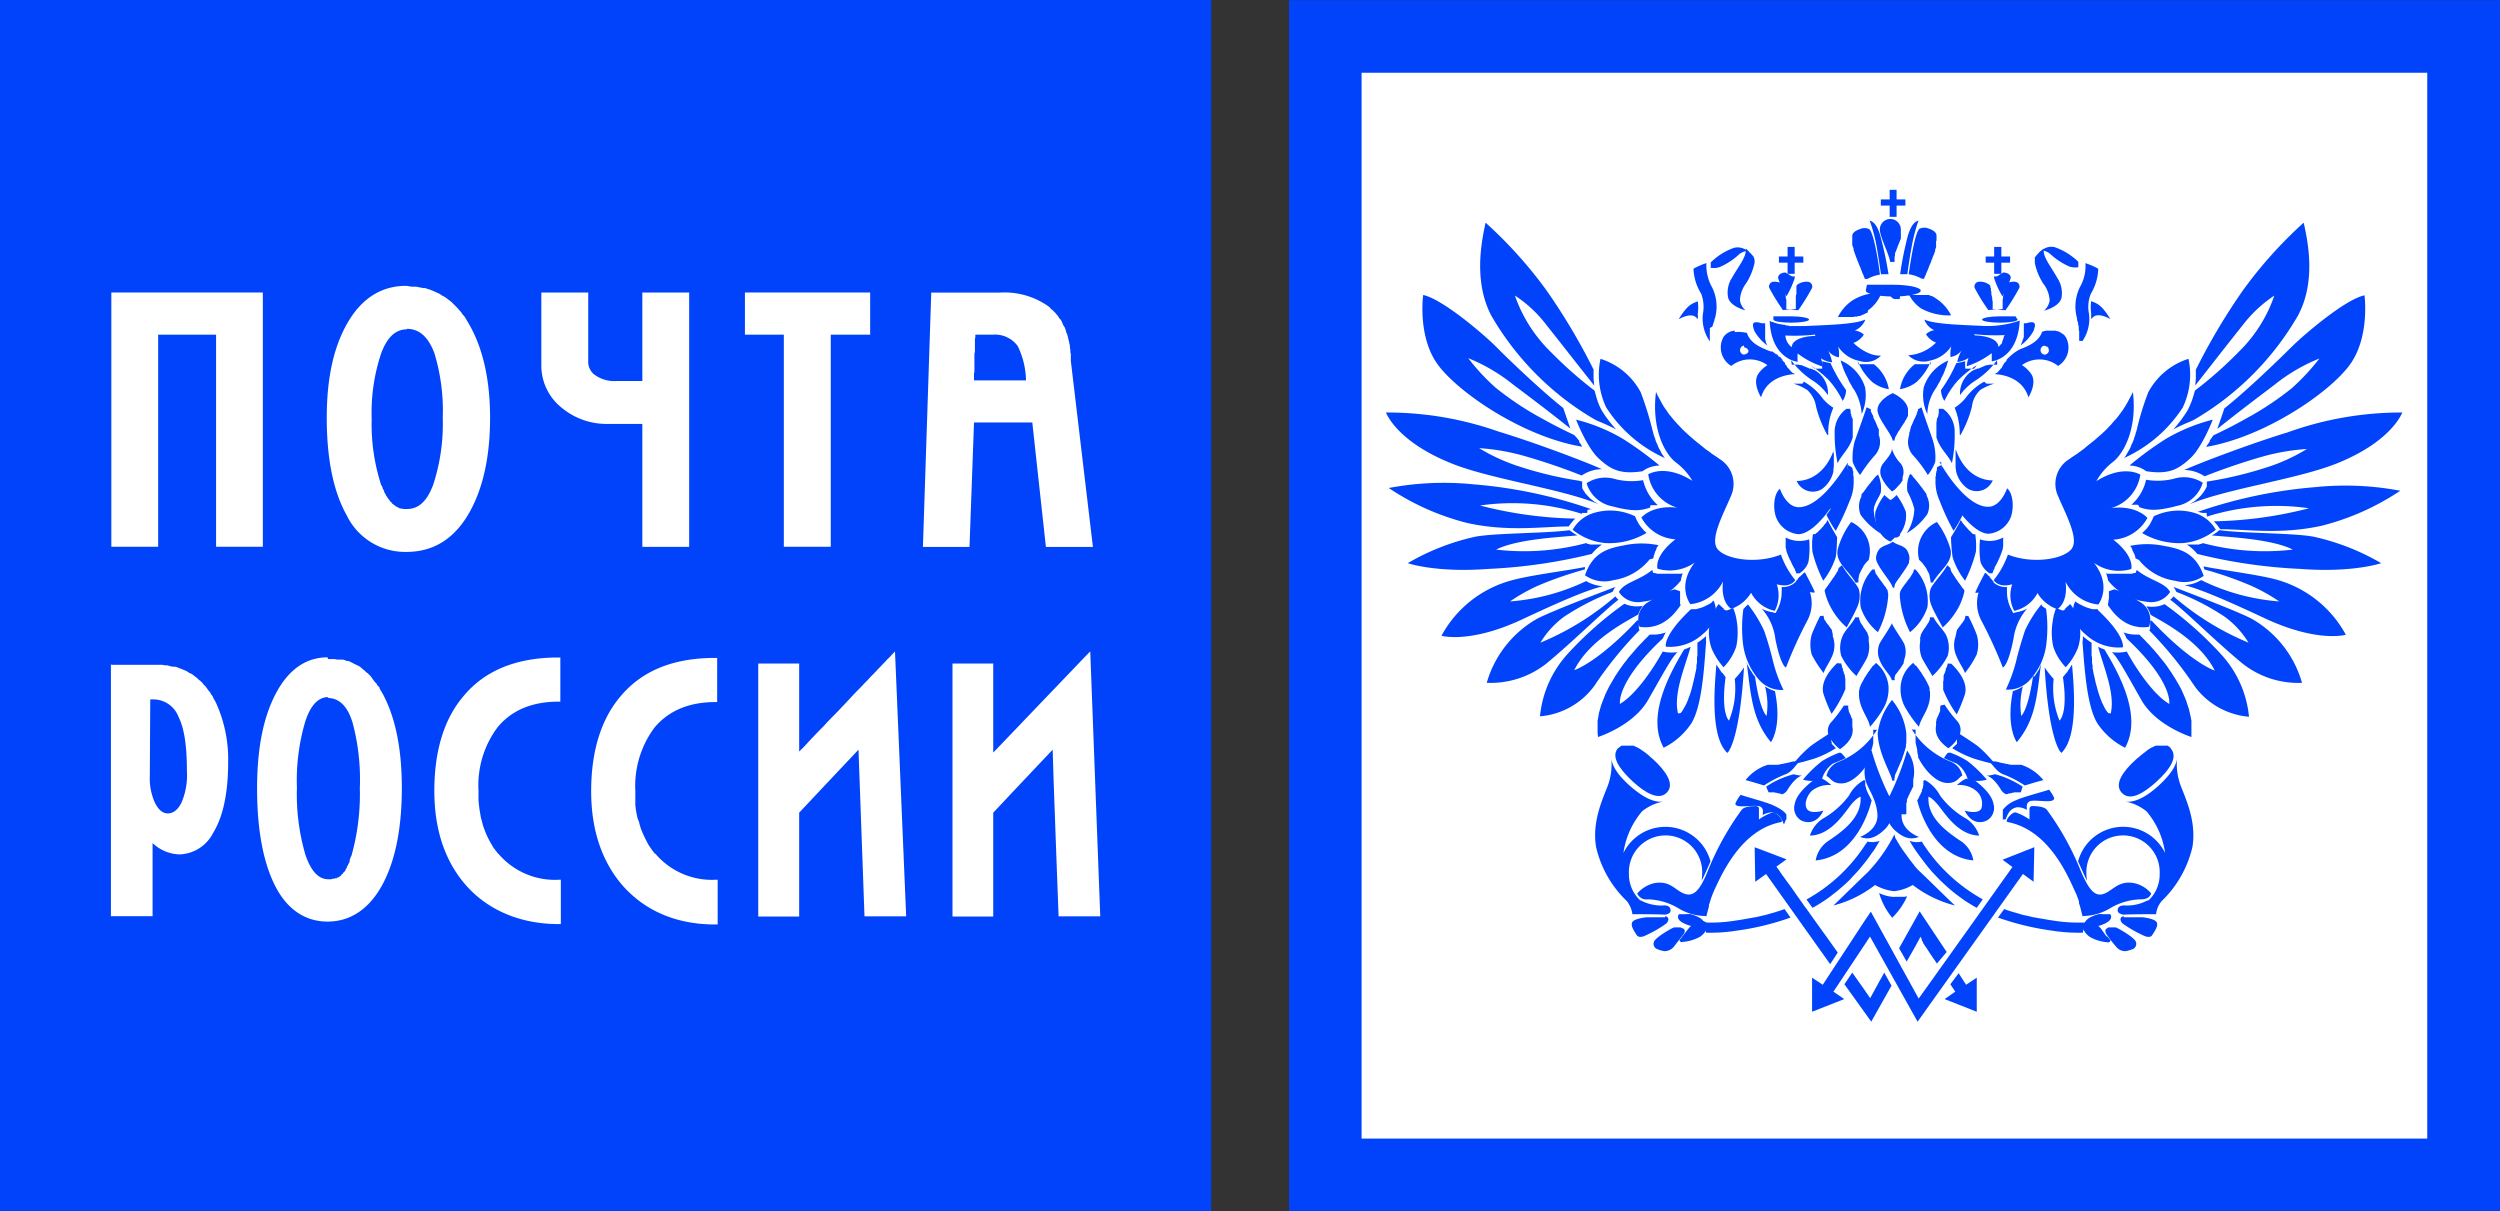 <?xml version="1.0" encoding="UTF-8"?> <svg xmlns="http://www.w3.org/2000/svg" xmlns:xlink="http://www.w3.org/1999/xlink" viewBox="0 0 300 145.34"><rect x="0" y="0" width="300" height="145.34" fill="#333333" stroke="none"/> <defs> <style>.cls-1{fill:none;}.cls-2{clip-path:url(#clip-path);}.cls-3{fill:#0043fa;}.cls-4{fill:#fff;}</style> <clipPath id="clip-path" transform="translate(-234.5 -439.83)"> <rect class="cls-1" width="768" height="1024"></rect> </clipPath> </defs> <g id="Слой_2" data-name="Слой 2"> <g id="Mockup"> <g id="Background_Book_Contrast_Изображение" data-name="Background + Book + Contrast Изображение"> <g class="cls-2"> <rect class="cls-3" width="145.34" height="145.32"></rect> <polygon class="cls-3" points="295.66 0.02 154.68 0.02 154.68 145.34 300 145.34 300 0.02 295.66 0.02"></polygon> <rect class="cls-4" x="163.39" y="8.73" width="127.88" height="127.9"></rect> <g class="cls-2"> <path class="cls-4" d="M247.81,519.47v30.3h5V541a4.92,4.92,0,0,0,3.21,1.36,4.7,4.7,0,0,0,4.07-2.61c1.19-1.93,1.79-4.79,1.79-8.53a16.35,16.35,0,0,0-1.41-6.94l-.16-.33-.17-.27-.11-.27-.16-.22-.16-.27-.22-.27-.16-.22-.16-.22-.22-.22-.16-.21-.22-.22-.22-.16-.22-.22-.21-.16-.22-.17-.22-.16-.27-.11-.22-.16-.21-.11-.27-.11-.28-.11L256,520l-.27-.11-.27-.06-.27,0-.27-.06-.33-.1h-.27l-.33-.06h-.27l-.32,0h-5.54Zm4.72,4.29H253a3.24,3.24,0,0,1,2.93,2.11c.7,1.39,1,3.54,1,6.52a8.31,8.31,0,0,1-.65,3.75c-.43.87-1,1.3-1.63,1.3s-1.1-.41-1.52-1.2a7,7,0,0,1-.65-3.31Z" transform="translate(-234.5 -439.83)"></path> <path class="cls-4" d="M365.33,518l-.41.41s-10.45,10.9-11.23,11.73V519.45H348.8v30.36h4.89V537.35c.13-.16,6.41-6.8,7.13-7.56,0,1.11.71,20,.71,20h5Z" transform="translate(-234.5 -439.83)"></path> <path class="cls-4" d="M341.51,518.41h0l0,0-.05,0,0,.07-.07.06-.08.09-.09.09-.11.11-.11.1-.13.13-.13.16-.15.15-.15.15-.15.17-.18.18-.19.19-.39.42-.42.43-.43.46-.46.47-.47.5-.5.5-.5.53-.5.54-1,1.06-.5.52-.5.5-.48.5-.46.5-.45.46-.42.43-.39.41-.19.2-.18.2-.17.17-.15.17-.15.16-.13.15-.13.13-.13.13-.11.11-.09.08-.09.09-.06.09-.07,0,0,.07V519.45h-4.91v30.36h4.91V537.35c.13-.16,6.41-6.8,7.12-7.56.05,1.11.72,20,.72,20h5L341.9,518Z" transform="translate(-234.5 -439.83)"></path> <path class="cls-4" d="M313.1,542.28l-.3-.37-.26-.37-.27-.41-.21-.42-.22-.43-.2-.44-.19-.45-.15-.46-.13-.5L311,538l-.11-.52-.09-.52-.06-.54,0-.54,0-.57,0-.56a11.73,11.73,0,0,1,2.3-7.61c1.67-2,4.11-3.06,7.28-3.06h.24v-5.3h-.24c-5,0-8.76,1.52-11.34,4.59-2.35,2.75-3.54,6.6-3.54,11.42,0,4.65,1.3,8.49,3.84,11.38,2.7,3,6.41,4.6,11.1,4.6h.24V545.4h-.24a8.89,8.89,0,0,1-7.23-3.12" transform="translate(-234.5 -439.83)"></path> <path class="cls-4" d="M273.82,518.71c-2.63,0-4.73,1.49-6.25,4.4s-2.22,6.67-2.22,11.34c0,4.83.7,8.72,2.11,11.57s3.58,4.4,6.36,4.4,5.09-1.58,6.67-4.62c1.48-2.84,2.23-6.69,2.23-11.4s-.76-8.45-2.28-11.29l-.16-.28-.17-.27-.1-.27-.22-.22-.11-.21-.22-.22-.16-.22-.16-.22L279,521l-.21-.22-.17-.16-.21-.16-.17-.17-.21-.16-.17-.16-.21-.17-.22-.11-.22-.1-.22-.11-.21-.11-.22-.11-.22-.11-.21,0-.28-.11-.21-.06-.27,0-.22,0h-.22l-.27-.06-.27,0h-.54Zm0,4.88c1.39,0,2.41,1,3,3a26.38,26.38,0,0,1,.86,7.82,27.3,27.3,0,0,1-1,8.09l-.11.22-.06.16-.05.16,0,.17-.06.16-.11.16-.05.16-.11.11,0,.16-.11.11-.06.17-.05.11-.11.1-.11.11-.05.11-.11.06-.06.1-.1.11-.11.06-.11.11-.11,0-.11.05,0,.06-.11,0h-.11l-.11.06-.11,0h-.11l-.1.06h-.38c-1.2,0-2.1-1-2.77-3a26,26,0,0,1-1-8,24.87,24.87,0,0,1,1-7.92c.63-1.94,1.55-2.94,2.77-2.94" transform="translate(-234.5 -439.83)"></path> <path class="cls-4" d="M294.27,542.28l-.13-.18-.15-.19-.28-.37-.24-.41-.24-.42-.22-.43-.2-.44-.17-.45-.17-.46-.13-.5-.13-.48-.09-.52-.09-.52-.06-.54-.05-.54,0-.57v-.56a11.62,11.62,0,0,1,2.3-7.61c1.65-2,4.09-3.06,7.26-3.06h.26v-5.3h-.26c-4.93,0-8.76,1.52-11.32,4.59-2.37,2.75-3.54,6.6-3.54,11.42,0,4.65,1.28,8.49,3.85,11.38s6.4,4.6,11.09,4.6h.24V545.4h-.24a8.9,8.9,0,0,1-7.25-3.12" transform="translate(-234.5 -439.83)"></path> <polygon class="cls-4" points="13.36 35.1 13.36 65.61 18.98 65.61 18.98 40.16 25.93 40.16 25.93 65.61 31.54 65.61 31.54 35.1 13.36 35.1"></polygon> <path class="cls-4" d="M283.26,474.13c-3,0-5.36,1.5-7.06,4.45s-2.49,6.71-2.49,11.4c0,4.85.78,8.81,2.39,11.68a7.79,7.79,0,0,0,7.16,4.4c3.2,0,5.72-1.53,7.5-4.62,1.67-2.87,2.55-6.74,2.55-11.46s-.91-8.53-2.61-11.4l-.16-.27-.16-.27-.17-.27-.21-.22-.17-.27-.21-.22-.17-.21-.21-.22-.22-.22-.16-.16-.22-.22-.22-.16-.22-.17-.21-.16-.27-.16-.22-.11-.22-.16-.22-.11-.27-.11-.21-.11-.28-.11-.27-.11-.21-.05-.28-.11-.27,0-.27-.06-.27-.05-.27-.06h-.6l-.27-.05Zm.06,5.16c1.52,0,2.59,1,3.31,2.93a23.79,23.79,0,0,1,1,7.76,23.49,23.49,0,0,1-1.14,8c-.74,2-1.76,2.93-3.15,2.93h-.49l-.11-.06-.11,0h-.11l-.11-.05-.1-.06-.11-.05-.11-.06-.11-.05-.11-.11-.11-.05-.11-.11-.1-.06-.06-.11-.11-.1-.11-.11-.05-.11-.11-.11-.11-.16-.05-.11-.11-.11-.05-.16-.11-.17-.06-.1-.05-.22-.11-.16-.05-.17-.06-.16-.11-.16a23.76,23.76,0,0,1-1.14-7.93,22.56,22.56,0,0,1,1.14-7.87c.72-1.94,1.73-2.88,3.1-2.88" transform="translate(-234.5 -439.83)"></path> <polygon class="cls-4" points="89.39 35.1 89.39 40.16 94.06 40.16 94.06 65.61 99.69 65.61 99.69 40.16 104.42 40.16 104.42 35.1 89.39 35.1"></polygon> <path class="cls-4" d="M311.58,485.55h-3.06a4,4,0,0,1-2.8-.85,2,2,0,0,1-.63-1.63v-8.14h-5.63v8.71a6.46,6.46,0,0,0,2.37,5.06,8.43,8.43,0,0,0,5.64,2h4.11v14.75h5.62V474.93h-5.62Z" transform="translate(-234.5 -439.83)"></path> <path class="cls-4" d="M346.25,474.94l-1,30.52h5.59s.52-14.26.54-14.93h7c.06.63,1.63,14.93,1.63,14.93h5.64L363,483.14v-.81l-.06-.27v-.27l-.05-.22v-.27l-.06-.22-.05-.27-.06-.22-.05-.22-.05-.21-.06-.22-.11-.22-.05-.22-.06-.21-.1-.22-.11-.16-.11-.22-.06-.16-.1-.22-.11-.16-.17-.17-.1-.21-.11-.11-.17-.22-.1-.11-.17-.16-.16-.16-.16-.11-.11-.16-.22-.17a9.1,9.1,0,0,0-5.75-1.63Zm5.37,5.05h2a3.38,3.38,0,0,1,3,1.36,9.78,9.78,0,0,1,1,4.13h-6.24v-.87l.05-.16v-2.18l.06-.21v-1.58l.05-.11V480Z" transform="translate(-234.5 -439.83)"></path> <path class="cls-3" d="M433.2,486.81l.2.45.24.44.24.45.28.48.15.22.18.24.15.24.17.23.2.24.19.24.2.24.22.24.23.26.24.24.24.26.26.26.29.26.28.26.3.26.33.29.32.26.35.28.35.28.37.31.41.28.39.3.43.28.44.31a3.51,3.51,0,0,1,1.37,4.43c-.91,2.17-2.61,5.21-1.59,6.41s4.63,1.8,7.58.63a10.13,10.13,0,0,0,1.72,3.06s-.52,1-2.22.5a4,4,0,0,1-.24,3.19,4.21,4.21,0,0,1-2.84-2.17,4.48,4.48,0,0,1-2.37,1.93s-1.3-.67-1-3.28a4.94,4.94,0,0,1-3.91,2.72s-1.69-2.15.52-5a5.16,5.16,0,0,1-4.47.74s-.48-1.48,2.15-3.52a5,5,0,0,1-4.08-2.61s1.23-1.54,4.3-1.19a4.91,4.91,0,0,1-3.48-4s2-1.3,5.3.78a7.47,7.47,0,0,0-1.93-2.17c-1.37-1-3-4.06-2.44-8.49" transform="translate(-234.5 -439.83)"></path> <path class="cls-3" d="M445.06,521l-.08-.1-.07-.11-.09-.11-.06-.11-.07-.11-.06-.11-.07-.08-.06-.11-.07-.11-.06-.11-.05-.11-.06-.11-.05-.08-.06-.11,0-.11-.05-.11c.52,4.13.7,6.91,2.91,9.58,0,0,1.37-1.78.48-6.13a4.5,4.5,0,0,1-1.19-.56,8.6,8.6,0,0,1,.19,3.54s-.8-.59-1.39-4.74" transform="translate(-234.5 -439.83)"></path> <path class="cls-3" d="M441.2,520.58l0,0,0,0,0,0,0,0,0,0-.05,0,0,0,0,0,0,0-.05-.06-.06-.09-.07-.11-.08-.11-.07-.11-.06-.1-.09-.11-.07-.11-.06-.09-.07-.11,0-.06,0,0,0,0,0,0c-.19,2.39-.82,8.69,1.31,10.66,0,0,1.43-1.06,2-10.25a10.2,10.2,0,0,1-1.11,1.37,10.21,10.21,0,0,1-.69,5s-1-.8-.41-5.21" transform="translate(-234.5 -439.83)"></path> <path class="cls-3" d="M436.18,525.4l.15-.19.15-.24.15-.26.16-.29.13-.28.13-.3.11-.33.13-.32.11-.35.1-.35.09-.35.09-.37.17-.71.07-.35.08-.35.07-.35,0-.32.07-.33,0-.32,0-.31.05-.28,0-.26,0-.24,0-.24,0-.19,0-.09v-.09l0-.08v-.13l0,0v-.17a8.66,8.66,0,0,0,.74-.54,3.73,3.73,0,0,0,.3-.26,5.7,5.7,0,0,0,0,.71c-.27,3.82-.57,7.78-1.76,9.75a8.62,8.62,0,0,1-3.33,2.94c-2-3.61.42-8.43,2.46-11.8a5.13,5.13,0,0,0,.78-.32c-.74,2.58-2.08,5.64-1.52,8" transform="translate(-234.5 -439.83)"></path> <path class="cls-3" d="M431.16,514.35v.3l0,.06v.14l0,0V515l0,0v.06l0,0v.06l0,0v.07l0,0s0,.15.09.26a45.66,45.66,0,0,0-5.45,6.71,9,9,0,0,1-6.5,3.63,12.93,12.93,0,0,1,3.28-7.45,43.12,43.12,0,0,1,6.85-6.06,3.65,3.65,0,0,0,2,.28l.19,0a3.08,3.08,0,0,0-.52,1c-1.52.87-5.91,3.11-7.69,6.69,0,0,2.78-.87,7.58-6" transform="translate(-234.5 -439.83)"></path> <path class="cls-3" d="M428,510.85l.18-.33a1.64,1.64,0,0,1,.17-.26c-1.65.63-7.47,2.83-9.36,3.8a12.92,12.92,0,0,0-6.08,7.71,10.82,10.82,0,0,0,7.19-2.34c3.23-2.67,7-6.43,8.62-7.63a2.28,2.28,0,0,1-.37-.41,33,33,0,0,1-9,5.56,10.73,10.73,0,0,1,2.82-3.1,29.39,29.39,0,0,1,5.86-3" transform="translate(-234.5 -439.83)"></path> <path class="cls-3" d="M424.69,508.18l0-.05,0-.06,0-.07,0,0,0-.06,0-.07,0,0v0l0,0,0,0c-1.94.41-6.74,1-8.89,1.63a13.53,13.53,0,0,0-8.32,6.62s3.39,1,9.76-2,8.38-3.63,9.6-3.95a4.4,4.4,0,0,1-2-.61A25.4,25.4,0,0,1,415.7,512a21.69,21.69,0,0,1,3.41-1.91,44.48,44.48,0,0,1,5.58-1.93" transform="translate(-234.5 -439.83)"></path> <path class="cls-3" d="M424.84,505l.11.06.11.05.11,0,.13.06.11,0,.11,0,.1,0,.11,0,.11,0,.13,0,.11,0,.13,0,.07,0h.06l.07,0h.13l.08,0h.07l.06,0a5.35,5.35,0,0,0-1.23,1.13,63.48,63.48,0,0,1-12.41,1.8c-6.32.48-9.68-.69-9.68-.69a28,28,0,0,1,8.08-3.17c2.39-.46,8.62-.4,11.33-.79a6.8,6.8,0,0,0,.94.63c-2.33.22-7.21.44-9.75,1.7A28.84,28.84,0,0,0,424.84,505" transform="translate(-234.5 -439.83)"></path> <path class="cls-3" d="M424.36,501.38l.07,0,.06,0,.07,0,.07,0,.06,0,.07,0,.06,0,.09,0,.06,0L425,501l.09,0,.08,0,.07-.05.08,0,.09,0,.09,0a56.73,56.73,0,0,0-14.18-3,35.46,35.46,0,0,0-10.17.44,30,30,0,0,0,9.47,4.21c5,1.09,9.14.39,12.12.41a7.3,7.3,0,0,1,.78-.95,48.67,48.67,0,0,1-11.42-1.57,27.64,27.64,0,0,1,12.22,1" transform="translate(-234.5 -439.83)"></path> <path class="cls-3" d="M424.36,497.62v.05l0,0v0l0,0v.07l0,.07,0,.06,0,.09,0,.06,0,.11,0,.09,0,.08,0,.11.07.11.06.11.07.11.08.11.07.13.09.11.1.11.11.12.11.11.11.13.13.11.13.11.15.11.15.13.18.09.15.11.19.1.2.09c-4.5-1.95-13.36-3.08-18.09-5.08-6.43-2.65-7.6-6-7.6-6a40.16,40.16,0,0,1,13.51,2.29c4.08,1.23,10.25,3.54,12.4,4.51a4.4,4.4,0,0,0-2.43.76,72.66,72.66,0,0,0-7.19-2.43,25.79,25.79,0,0,0-5.11-.85,22.29,22.29,0,0,0,5,2.26,44.52,44.52,0,0,0,7,1.65" transform="translate(-234.5 -439.83)"></path> <path class="cls-3" d="M424,492.71l0,0,0,0,0,0,0,0,0,.05,0,0,0,0,0,0,0,0,0,.05,0,.06,0,0,.07.11.08.09.07.11.06.08,0,.07.05,0,0,.05,0,0,0,0,0,.05,0,0,0,0,0,0,0,0,0,0,0,0c-7.1-1.19-14.92-6.55-17.33-9.9s-1.72-8.3-1.72-8.3c2.35.48,7.43,4.87,8.73,6.19s5.32,5.19,8.08,7.37l.85,2.47c-2.35-1.89-5.15-4-6.91-5.32a21.36,21.36,0,0,0-5.34-3.13,24.67,24.67,0,0,0,3.32,3.57,36.61,36.61,0,0,0,4.89,3.32c1.28.69,1.93,1.11,4.52,2.34" transform="translate(-234.5 -439.83)"></path> <path class="cls-3" d="M444,512.61l0,0,.05-.05,0,0,0,0,.05-.05,0,0,0,0,.05,0,0-.05,0,0,0,0,.05-.05,0,0,0,0,0,0,.05-.05a15.21,15.21,0,0,1,1.95,3.17c.41,1.16.85,2.74,1.06,3.63a16.5,16.5,0,0,0,1.26,3.46,3.59,3.59,0,0,1-3-1.29,8.06,8.06,0,0,1-1.88-4.45,16.77,16.77,0,0,1,.06-3.95" transform="translate(-234.5 -439.83)"></path> <path class="cls-3" d="M441.3,512.83l.05,0,0,0,0,0,0,.05,0,0,0,0,0,0,0,.05,0,0,0,0,0,0,0,.05.05,0,0,0h0l0,0,0,0,0,0,0,0h0v0h0l0,0h0v0h0v0h0v0l.26.11.24-.06.58-.24a6.41,6.41,0,0,1,.44,1.63,8.5,8.5,0,0,1-.07,3,6.62,6.62,0,0,1-1.52,2.48,8.06,8.06,0,0,1-1.45-2.29,5.8,5.8,0,0,1-.05-3.6,6,6,0,0,1,.91-1.69" transform="translate(-234.5 -439.83)"></path> <path class="cls-3" d="M437.42,512.93l.1,0h.11l.09,0,.11,0,.19,0,.2-.05.2-.06.19-.05.17-.06.18-.07.15-.08.15-.07.18-.09.13-.06.15-.09.13-.08L440,512l.13-.09a2.92,2.92,0,0,1,.22,1.72,4.39,4.39,0,0,1-1.5,2.28,5.8,5.8,0,0,1-4.45,1.52s-.39-1.28,3-4.48" transform="translate(-234.5 -439.83)"></path> <path class="cls-3" d="M436.11,510.78l0,.11V511l0,.09,0,.11,0,.08,0,.09,0,.11,0,.09,0,.08,0,.07,0,.09,0,.08,0,.07,0,.06,0,.07,0,.06,0,.07,0,.06,0,.05.05,0,0,.06,0,.05,0,0,0,0,0,.05,0,0,0,0,0,0,0,0v0h0v0c-.41.48-1.87,3-4.91,2.56a2.43,2.43,0,0,1,1.2-3.06,10,10,0,0,1,3-1.44" transform="translate(-234.5 -439.83)"></path> <path class="cls-3" d="M436.38,508.63l-.16.05-.15,0-.17,0-.18,0-.17,0-.17,0h-.2l-.2,0h-.19l-.22,0h-.19l-.11,0h-.11l-.13,0h-.11l-.11,0-.11,0-.11,0-.13,0-.11,0-.12-.05-.35-.06-.11-.35c-1.54,1.28-3.41,1.5-4,2.65a2.71,2.71,0,0,0,2.8,1.17,6.73,6.73,0,0,0,4.63-2.54,4.11,4.11,0,0,1,.22-.85" transform="translate(-234.5 -439.83)"></path> <path class="cls-3" d="M432.88,506.85l0-.08.07-.09,0-.09,0-.11.07-.08,0-.11.07-.11,0-.11.07-.11.06-.13,0-.06.05,0,0-.06,0-.07.05-.06,0,0,0-.06.05-.07.06-.06.05-.07.06-.06,0,0a10,10,0,0,0-4.1,0c-1.87.35-3.78.78-4.74,3.6a4,4,0,0,0,3.39.59,6.85,6.85,0,0,0,4.37-2.5" transform="translate(-234.5 -439.83)"></path> <path class="cls-3" d="M432.07,503.77l-.08-.09-.09-.06-.09-.09-.08-.09-.07-.08-.08-.11-.09-.09-.07-.09-.08-.1-.07-.11-.09-.11-.06-.11-.07-.13-.06-.11-.07-.13-.06-.13-.15-.35a6.78,6.78,0,0,0-5-.39,4.37,4.37,0,0,0-2.49,2,7.3,7.3,0,0,0,3.93,1.6,8.71,8.71,0,0,0,4.88-1.19" transform="translate(-234.5 -439.83)"></path> <path class="cls-3" d="M432.57,500.45l.05,0,.06,0,.05,0h.06l0,0,.07,0,0,0,.07,0h.06l.07,0,.06,0h.05l.06,0,.07,0h.06l.07,0a5.82,5.82,0,0,1-1.76-3,8.08,8.08,0,0,1-3.28-.11,4.13,4.13,0,0,0-3.5.47,4,4,0,0,0,3.09,2.78c2.54.68,3.47.5,4.51.16" transform="translate(-234.5 -439.83)"></path> <path class="cls-3" d="M431.6,496.38l.34-.23a3.8,3.8,0,0,1,1.7-.46,41.79,41.79,0,0,0-4.41-3.21,21.09,21.09,0,0,0-5.6-2.29s1.28,3.33,2.73,4.67,2.61,1.92,5.24,1.52" transform="translate(-234.5 -439.83)"></path> <path class="cls-3" d="M434.31,494.84l-.11-.15-.11-.17-.13-.18-.1-.17-.09-.2-.11-.19-.11-.2-.09-.21-.08-.22-.11-.22-.09-.22-.06-.23-.09-.24-.09-.24-.06-.26-.07-.24a38.47,38.47,0,0,0-1.43-4.61,8.31,8.31,0,0,0-4.82-4,9.18,9.18,0,0,0,.69,5.84,16.28,16.28,0,0,0,7.06,6.08" transform="translate(-234.5 -439.83)"></path> <path class="cls-3" d="M450.49,510l.09.07.06.06.07.07.06,0,.07.07.06,0,.07.07.07,0,.06,0,.09.07,0,0,0,0,.05,0,0,.05,0,0,.05,0,.06,0,.05,0,0,0,.07,0,.06,0,0,0a4.38,4.38,0,0,1-.19,3.91,52.7,52.7,0,0,0-2.52,5.56s-.61-.08-1.28-3.45a6.67,6.67,0,0,0-1.63-3.61,3.91,3.91,0,0,0,1.24.42l.43.11.22-.44a4.58,4.58,0,0,0,.5-2.11,5.24,5.24,0,0,0,0-.58,2.18,2.18,0,0,0,1.82-.76c0-.05,0-.05,0-.07Z" transform="translate(-234.5 -439.83)"></path> <path class="cls-3" d="M425.73,484.29v1l.07.8c-1.74-2.19-3.8-4.84-5.76-7.3a15,15,0,0,0-3.75-3.49,17.43,17.43,0,0,0,4.34,6.8,48.28,48.28,0,0,0,5.21,4.6l.18.61a7.6,7.6,0,0,0,.67,1.74,14.81,14.81,0,0,0,1.74,2.3c-.55-.28-1.2-.59-1.83-.85l-.61-.26a34.34,34.34,0,0,1-12.53-12.53c-2.1-4-1.24-8.67-.69-11.16a52.4,52.4,0,0,1,7.32,8.14,74.67,74.67,0,0,1,5.64,9.49Z" transform="translate(-234.5 -439.83)"></path> <path class="cls-3" d="M499.29,501.38l-.06,0,0,0-.07,0-.07,0-.06,0-.09,0-.06,0-.07,0-.06,0-.09-.05-.06,0-.09,0-.09-.05-.09,0-.08,0-.09,0a57.12,57.12,0,0,1,14.23-3,35.34,35.34,0,0,1,10.14.44,30.27,30.27,0,0,1-9.47,4.21c-5,1.09-9.14.39-12.14.41a5.72,5.72,0,0,0-.76-.95,48.91,48.91,0,0,0,11.42-1.57,27.77,27.77,0,0,0-12.25,1" transform="translate(-234.5 -439.83)"></path> <path class="cls-3" d="M499.32,497.62v.05l0,0v0l0,0,0,.07v.07l0,.06,0,.09,0,.06,0,.11,0,.09-.05.08-.06.11-.05.11-.06.11-.07.11-.08.11-.09.13-.09.11-.08.11-.11.12-.11.11-.13.13-.13.11-.13.11-.13.11-.17.13-.16.09-.17.11-.17.1-.2.09c4.5-1.95,13.33-3.08,18.11-5.08,6.41-2.65,7.58-6,7.58-6A40.29,40.29,0,0,0,509,491.72c-4.06,1.23-10.23,3.54-12.4,4.51a4.42,4.42,0,0,1,2.45.76,74.17,74.17,0,0,1,7.17-2.43,26,26,0,0,1,5.11-.85,21.83,21.83,0,0,1-5,2.26,45.58,45.58,0,0,1-7,1.65" transform="translate(-234.5 -439.83)"></path> <path class="cls-3" d="M499.66,492.71v0l0,0,0,0,0,0,0,.05,0,0,0,0,0,0,0,0,0,.05-.06.1-.07.11-.08.09-.07.11-.06.08,0,.07-.05,0,0,.05,0,0,0,0-.05.05,0,0,0,0,0,0,0,0-.05,0,0,0c7.1-1.19,14.92-6.55,17.33-9.9s1.74-8.3,1.74-8.3c-2.35.48-7.43,4.87-8.75,6.19s-5.3,5.19-8.06,7.37l-.85,2.47c2.35-1.89,5.15-4,6.89-5.32a21.15,21.15,0,0,1,5.36-3.13,26.7,26.7,0,0,1-3.32,3.57,36.69,36.69,0,0,1-4.91,3.32c-1.26.69-1.93,1.11-4.5,2.34" transform="translate(-234.5 -439.83)"></path> <path class="cls-3" d="M498,484.29v1l-.07.8c1.72-2.19,3.78-4.84,5.74-7.3a15.75,15.75,0,0,1,3.75-3.49,17.2,17.2,0,0,1-4.32,6.8,47.33,47.33,0,0,1-5.21,4.6l-.17.61a10.21,10.21,0,0,1-.7,1.74,14.63,14.63,0,0,1-1.72,2.3c.55-.28,1.18-.59,1.83-.85l.59-.26a34.34,34.34,0,0,0,12.53-12.53c2.15-4,1.26-8.67.69-11.16a52.22,52.22,0,0,0-7.3,8.14A74.67,74.67,0,0,0,498,484.2Z" transform="translate(-234.5 -439.83)"></path> <path class="cls-3" d="M432.44,516l-.21.22-.22.22-.24.24-.24.26-.26.26-.26.28-.26.3-.26.31-.28.32-.29.33-.26.35-.28.35-.26.36-.28.39-.26.4-.26.39-.24.41-.24.41-.24.42-.22.43-.21.43-.18.46-.17.43-.18.48-.13.46-.13.45-.08.48-.09.48,0,.48,0,.5,0,.47.05.5s4.21-1.32,6-4.43,2.8-5.06,3.54-5.75a5.39,5.39,0,0,1-1.39,0l-.39-.07c-1.09,2-3.22,5.17-5.13,6.28,0,0-.47-2.61,5.15-7.86a5.84,5.84,0,0,1,.35-.72,4.44,4.44,0,0,1-1.76.26" transform="translate(-234.5 -439.83)"></path> <path class="cls-3" d="M490.48,486.81l-.22.45-.24.44-.24.45-.28.48-.15.22-.15.24-.18.24-.17.23-.18.24-.19.24-.22.24-.22.24-.21.26-.24.24-.24.26-.26.26-.28.26-.29.26-.3.26-.33.29-.32.26-.35.28-.35.28-.37.31-.39.28-.41.3-.43.28-.44.31a3.49,3.49,0,0,0-1.37,4.43c.91,2.17,2.61,5.21,1.59,6.41s-4.65,1.8-7.6.63a10.36,10.36,0,0,1-1.7,3.06s.52,1,2.22.5a4,4,0,0,0,.24,3.19A4.15,4.15,0,0,0,479,511a4.48,4.48,0,0,0,2.37,1.93s1.32-.67,1-3.28a4.92,4.92,0,0,0,3.93,2.72s1.69-2.15-.52-5a5.11,5.11,0,0,0,4.47.74s.46-1.48-2.15-3.52a5,5,0,0,0,4.09-2.61s-1.26-1.54-4.33-1.19a4.91,4.91,0,0,0,3.48-4s-2-1.3-5.28.78A7.66,7.66,0,0,1,488,495.3c1.35-1,3-4.06,2.44-8.49" transform="translate(-234.5 -439.83)"></path> <path class="cls-3" d="M478.62,521l.09-.1.06-.11.07-.11.08-.11.07-.11.06-.11.07-.08.06-.11.07-.11,0-.11.07-.11,0-.11.07-.08,0-.11,0-.11.05-.11c-.5,4.13-.68,6.91-2.92,9.58,0,0-1.34-1.78-.47-6.13a4,4,0,0,0,1.19-.56,9,9,0,0,0-.19,3.54s.8-.59,1.41-4.74" transform="translate(-234.5 -439.83)"></path> <path class="cls-3" d="M482.46,520.58l.05,0,0,0,0,0,0,0,0,0,0,0,0,0,0,0,0,0,0-.06.08-.09.07-.11.06-.11.09-.11.06-.1.07-.11.07-.11.06-.09.07-.11,0-.06,0,0,0,0,0,0c.2,2.39.83,8.69-1.28,10.66,0,0-1.45-1.06-2-10.25a12.16,12.16,0,0,0,1.08,1.37,10.28,10.28,0,0,0,.7,5s1.06-.8.41-5.21" transform="translate(-234.5 -439.83)"></path> <path class="cls-3" d="M487.5,525.4l-.17-.19-.16-.24-.15-.26-.13-.29-.15-.28-.11-.3-.13-.33-.11-.32-.11-.35-.1-.35-.09-.35-.11-.37-.15-.71-.09-.35-.06-.35-.07-.35,0-.32-.07-.33,0-.32,0-.31-.05-.28,0-.26,0-.24,0-.24,0-.19,0-.09v-.09l0-.08v-.13l0,0v-.17a6.35,6.35,0,0,1-.74-.54,1.93,1.93,0,0,1-.3-.26,3.44,3.44,0,0,1-.05.71c.28,3.82.59,7.78,1.78,9.75a8.62,8.62,0,0,0,3.33,2.94c2-3.61-.42-8.43-2.48-11.8a4.93,4.93,0,0,1-.76-.32c.72,2.58,2.06,5.64,1.52,8" transform="translate(-234.5 -439.83)"></path> <path class="cls-3" d="M492.52,514.35v.3l0,.06v.14l0,0V515l0,0v.08l0,0v.07l0,0v.09l0,0s-.05.15-.09.26a45.66,45.66,0,0,1,5.45,6.71,9,9,0,0,0,6.5,3.63,12.85,12.85,0,0,0-3.31-7.45,43.46,43.46,0,0,0-6.82-6.06,3.65,3.65,0,0,1-2,.28l-.19,0a3.08,3.08,0,0,1,.52,1c1.5.87,5.91,3.11,7.69,6.69,0,0-2.78-.87-7.58-6" transform="translate(-234.5 -439.83)"></path> <path class="cls-3" d="M495.67,510.85l-.18-.33a2.85,2.85,0,0,0-.17-.26c1.63.63,7.45,2.83,9.34,3.8a12.85,12.85,0,0,1,6.08,7.71,10.76,10.76,0,0,1-7.17-2.34c-3.23-2.67-7-6.43-8.64-7.63a1.84,1.84,0,0,0,.39-.41,33,33,0,0,0,9,5.56,10.81,10.81,0,0,0-2.84-3.1,28.76,28.76,0,0,0-5.84-3" transform="translate(-234.5 -439.83)"></path> <path class="cls-3" d="M499,508.18l0-.05,0-.06,0-.07-.05,0,0-.06,0-.07,0,0,0-.07c1.91.41,6.73,1,8.88,1.63A13.58,13.58,0,0,1,516,516s-3.39,1-9.78-2-8.36-3.63-9.58-3.95a4.4,4.4,0,0,0,2-.61A25.4,25.4,0,0,0,508,512a21.33,21.33,0,0,0-3.43-1.91,42.69,42.69,0,0,0-5.56-1.93" transform="translate(-234.5 -439.83)"></path> <path class="cls-3" d="M498.84,505l-.11.06-.11.05-.13,0-.11.06-.11,0-.11,0-.1,0-.11,0-.11,0-.13,0-.11,0-.13,0-.13,0-.07,0h-.15l-.06,0H497l-.09,0a5.26,5.26,0,0,1,1.26,1.13,62.79,62.79,0,0,0,12.38,1.8c6.32.48,9.69-.69,9.69-.69a28,28,0,0,0-8.08-3.17c-2.37-.46-8.6-.4-11.34-.79a4.33,4.33,0,0,1-.91.63c2.3.22,7.21.44,9.73,1.7A28.74,28.74,0,0,1,498.84,505" transform="translate(-234.5 -439.83)"></path> <path class="cls-3" d="M479.62,512.61l-.07-.09,0,0,0,0-.05-.05,0,0,0,0,0,0,0-.05,0,0,0,0,0-.05,0,0,0,0,0,0,0-.05a14.3,14.3,0,0,0-2,3.17c-.39,1.16-.85,2.74-1.05,3.63a18.38,18.38,0,0,1-1.25,3.46,3.54,3.54,0,0,0,3-1.29,7.73,7.73,0,0,0,1.89-4.45,16.25,16.25,0,0,0-.06-3.95" transform="translate(-234.5 -439.83)"></path> <path class="cls-3" d="M482.35,512.83l0,0,0,0,0,0,0,.05,0,0,0,0,0,0-.05.05,0,0,0,0,0,0,0,.05,0,0,0,0h0l0,0,0,0,0,0,0,0h0l0,0h0l0,0,0,0h0v0h0v0l-.22.11-.26-.06c-.19-.09-.39-.17-.58-.24a6.33,6.33,0,0,0-.42,1.63,8.06,8.06,0,0,0,.07,3,6.5,6.5,0,0,0,1.5,2.48,7.63,7.63,0,0,0,1.45-2.29,5.66,5.66,0,0,0,0-3.6,5,5,0,0,0-.92-1.69" transform="translate(-234.5 -439.83)"></path> <path class="cls-3" d="M486.26,512.93l-.11,0H486l-.1,0-.11,0-.2,0-.19-.05-.2-.06-.17-.05-.18-.06-.17-.07-.17-.08-.16-.07-.15-.09-.15-.06-.13-.09-.15-.08-.13-.09-.11-.09a2.77,2.77,0,0,0-.22,1.72,4.28,4.28,0,0,0,1.5,2.28,5.76,5.76,0,0,0,4.43,1.52s.41-1.28-3-4.48" transform="translate(-234.5 -439.83)"></path> <path class="cls-3" d="M487.57,510.78l0,.11,0,.11,0,.09v.11l0,.08,0,.09,0,.11,0,.09,0,.08,0,.07-.05.09,0,.08,0,.07,0,.06,0,.07-.05.06,0,.07,0,.06,0,.05,0,0,0,.06,0,.05,0,0,0,0,0,.05,0,0v0l0,0,0,0v0h0v0c.39.48,1.87,3,4.91,2.56a2.46,2.46,0,0,0-1.22-3.06,10,10,0,0,0-2.95-1.44" transform="translate(-234.5 -439.83)"></path> <path class="cls-3" d="M487.28,508.63l.16.05.17,0,.17,0,.18,0,.17,0,.17,0h.2l.2,0h.19l.22,0h.19l.22,0,.11,0h.13l.11,0,.11,0,.11,0,.13,0,.1,0,.11-.05.35-.06.13-.35c1.54,1.28,3.41,1.5,4,2.65a2.71,2.71,0,0,1-2.8,1.17,6.73,6.73,0,0,1-4.63-2.54,6.42,6.42,0,0,0-.24-.85" transform="translate(-234.5 -439.83)"></path> <path class="cls-3" d="M490.8,506.85l0,0,0,0-.07-.09,0-.09,0-.11-.07-.08,0-.11-.07-.11-.06-.11-.05-.11-.06-.13-.05-.06,0,0,0-.06,0-.07-.05-.06,0,0,0-.06-.05-.07-.06-.06-.05-.07-.06-.06,0,0a10,10,0,0,1,4.1,0c1.87.35,3.78.78,4.74,3.6a4,4,0,0,1-3.39.59,6.78,6.78,0,0,1-4.37-2.5" transform="translate(-234.5 -439.83)"></path> <path class="cls-3" d="M491.58,503.77l.09-.09.09-.06.08-.09.09-.09.09-.08.09-.11.06-.09.09-.09.06-.1.09-.11.07-.11.06-.11.07-.13.06-.11.06-.13.07-.13.15-.35a6.77,6.77,0,0,1,4.95-.39,4.4,4.4,0,0,1,2.5,2,7.28,7.28,0,0,1-3.91,1.6,8.88,8.88,0,0,1-4.91-1.19" transform="translate(-234.5 -439.83)"></path> <path class="cls-3" d="M491.11,500.45l-.11-.05-.07,0h0l-.07,0,0,0-.07,0-.06,0h-.07l0,0-.06,0h-.07l-.06,0-.07,0h-.07l-.06,0a5.57,5.57,0,0,0,1.76-3,8.16,8.16,0,0,0,3.3-.11,4.13,4.13,0,0,1,3.5.47,4,4,0,0,1-3.11,2.78c-2.52.68-3.47.5-4.49.16" transform="translate(-234.5 -439.83)"></path> <path class="cls-3" d="M492.06,496.38l-.35-.23a3.65,3.65,0,0,0-1.67-.46,40.33,40.33,0,0,1,4.39-3.21,21.64,21.64,0,0,1,5.6-2.29s-1.26,3.33-2.73,4.67-2.59,1.92-5.24,1.52" transform="translate(-234.5 -439.83)"></path> <path class="cls-3" d="M489.35,494.84l.13-.15.11-.17.1-.18.11-.17.11-.2.11-.19.11-.2.08-.21.09-.22.11-.22.09-.22.08-.23.07-.24.09-.24.06-.26.09-.24a32.45,32.45,0,0,1,1.41-4.61,8.31,8.31,0,0,1,4.82-4,9.18,9.18,0,0,1-.69,5.84,16.47,16.47,0,0,1-7.08,6.08" transform="translate(-234.5 -439.83)"></path> <path class="cls-3" d="M473.19,510l-.09.07-.06.06-.07.07-.06,0-.07.07-.06,0-.07.07-.07,0-.08,0-.09.07,0,0,0,0-.05,0,0,.05-.07,0,0,0,0,0-.05,0-.06,0,0,0-.07,0-.07,0a4.48,4.48,0,0,0,.2,3.91,53.63,53.63,0,0,1,2.54,5.56s.61-.08,1.28-3.45a6.9,6.9,0,0,1,1.63-3.61,4.26,4.26,0,0,1-1.24.42l-.43.11-.22-.44a4.38,4.38,0,0,1-.52-2.11,5,5,0,0,1,0-.58,2.15,2.15,0,0,1-1.82-.76c0-.05,0-.05-.06-.07Z" transform="translate(-234.5 -439.83)"></path> <path class="cls-3" d="M491.24,516l.21.22.22.22.24.24.24.26.26.26.24.28.28.3.26.31.28.32.26.33.29.35.28.35.26.36.26.39.28.4.24.39.26.41.24.41.24.42.22.43.19.43.2.46.17.43.15.48.16.46.1.45.11.48.09.48,0,.48,0,.5v.47l0,.5s-4.23-1.32-6-4.43-2.8-5.06-3.54-5.75a5.39,5.39,0,0,0,1.39,0l.39-.07c1.09,2,3.19,5.17,5.1,6.28,0,0,.5-2.61-5.12-7.86a4.12,4.12,0,0,0-.37-.72,4.54,4.54,0,0,0,1.78.26" transform="translate(-234.5 -439.83)"></path> <path class="cls-3" d="M458.53,474v0l0,0,0,0,0,0,.05,0,0,0,0,0,.07,0,.06,0,.07,0,.09,0,.08,0,.09,0,.11,0,.11,0,.11,0,.1,0,.11,0,.13,0,.13,0,.13,0,.16,0,.13,0h.15l.15,0,.15,0h.33l.15,0h.5c1.82,0,3.3.32,3.3.71s-1.48.7-3.3.7-3.3-.33-3.3-.7" transform="translate(-234.5 -439.83)"></path> <path class="cls-3" d="M447.3,477.79v0l0,0v0l0,0,0,0,.05,0h0l0,0,0,0,0,0h0l.07,0,.06,0,0,0h.08l.07,0H448l.09,0,.09,0h.06l.09,0h.2l.08,0h.2l.11,0h.54c1.15,0,2.13.18,2.13.39s-1,.37-2.13.37-2.15-.15-2.15-.37" transform="translate(-234.5 -439.83)"></path> <path class="cls-3" d="M462.48,475.51v.16l0,0v0l0,0v.05l0,0v0l0,0,0,0,0,0,0,0,0,0,0,0,0,0,0,0,0,0,0,0,0,0h0l0,0,0,0h0l-.05,0H462l0,0h-.11a.66.66,0,0,1,0-1.31.65.65,0,0,1,.65.63" transform="translate(-234.5 -439.83)"></path> <path class="cls-3" d="M458.29,473.3l-.11-.26-.09-.24-.11-.22-.08-.24-.09-.22-.08-.23-.11-.22-.07-.2-.09-.21-.08-.2-.07-.2-.08-.19-.07-.2-.06-.17-.07-.17L457,470l-.07-.17,0-.15-.05-.15-.06-.16-.05-.13,0-.13,0-.13,0-.13,0-.11,0-.11,0-.1,0-.09,0-.09v-.21c0-.4.48-.68.91-.81a1.29,1.29,0,0,1,1.13,0c.56.46,1.11,4,1.28,5.46a4.73,4.73,0,0,0-1.52.52" transform="translate(-234.5 -439.83)"></path> <path class="cls-3" d="M460.31,472.73l0,0h.15l.11,0h.33l.22,0a43.11,43.11,0,0,0-1-4.67c-.28-.94-.65-1.59-1.26-1.76a18.77,18.77,0,0,1,.74,2.61c.26,1.32.43,2.62.63,3.88" transform="translate(-234.5 -439.83)"></path> <path class="cls-3" d="M456.81,477.42l.13,0,.11,0,.11,0,.11-.05.11,0,.13-.07.11,0,.1-.06.11-.07.09-.07.11-.06.11-.07.08-.06.11-.07.09-.06.09-.09.08-.06.07-.07.09-.06.06-.05.07-.06.06-.07.07,0,.06-.07,0,0,.05,0,0,0,0-.05,0,0h0v0a3,3,0,0,0-2.46,1.58" transform="translate(-234.5 -439.83)"></path> <path class="cls-3" d="M458.64,477.32l-.18.08-.15.07-.15.08-.18.07-.15.07-.15.06-.17,0-.15.07-.16,0-.15,0-.15.05-.15,0-.13,0-.16,0-.13,0-.13,0h-.13l-.11,0h-.1l-.11,0h-.7a5.23,5.23,0,0,1,1.76-2,5.87,5.87,0,0,1,3.46-.87,4.61,4.61,0,0,1-1.63,2.09" transform="translate(-234.5 -439.83)"></path> <path class="cls-3" d="M458.26,478.2c-1.26.59-5.17.65-7.27.76h-1.36l-.16,0h-.22l-.16-.06h-.17l-.16-.05-.16-.05h-.16l-.17-.06h-.16l-.16-.05h-.11l-.17-.06-.1-.05h-.11l-.11-.06-.11-.05h-.16l-.06-.06h0l-.11-.05h-.05c.23,4.61,3.36,4.89,3.36,4.89a7.37,7.37,0,0,1,0-1,10,10,0,0,0,3,1.57,3.23,3.23,0,0,0-.22-1,2.91,2.91,0,0,0,1.36.49,5.21,5.21,0,0,0-.49-1.41,2,2,0,0,0,1.3.81,3.49,3.49,0,0,0-.1-1.3,4,4,0,0,0,2.6,1.74,2.49,2.49,0,0,0,2.55-.65c-1.69.11-3.31-1.52-3.31-1.52a2.45,2.45,0,0,0,1.25-1,2,2,0,0,0-1.09-.49,2.31,2.31,0,0,0,1.25-1.25m-6,1.74v.16s-2.72,0-2.82,1.36a2,2,0,0,1-.76-1.41,22.27,22.27,0,0,0,3.58-.11" transform="translate(-234.5 -439.83)"></path> <path class="cls-3" d="M446.32,478.62l0,.19,0,.18,0,.19,0,.18,0,.19,0,.18,0,.17,0,.17,0,.18,0,.17,0,.15.07.16,0,.15.07.15.06.13.07.13a5.4,5.4,0,0,1-1.55-1.72c-.3-.8-.39-1.32.87-.95" transform="translate(-234.5 -439.83)"></path> <path class="cls-3" d="M442.68,479.51a1.78,1.78,0,0,0-1.36.76,2.58,2.58,0,0,0,.93,3.47,3.57,3.57,0,0,1,4.39-.05,6.75,6.75,0,0,1,1.8-.6V483h-.06v0l-.05-.05-.06-.06h0v-.05l-.06-.06-.05-.05-.06-.06-.05,0-.05-.05h-.06l-.05-.11h-.06l0-.11h-.06l-.05-.06-.11,0-.05-.05-.06-.06-.1-.05-.06-.06-.05-.05-.11-.06H447l-.11-.05-.05,0c-.74-.33-2.26-.79-2.71-2.18a4.73,4.73,0,0,0-1.47-.1m1.14,1.84a.57.57,0,0,1,.54.54V482h-.05v.11h-.06v.11h-.05v0h-.05v.06H444v.05h-.11l-.06.06h-.05a.55.55,0,0,1,0-1.09" transform="translate(-234.5 -439.83)"></path> <path class="cls-3" d="M448.71,483.4h0l0,0,0,0v0h0l0,.05,0,0,0,0,0,.07.05,0,0,0,0,.07,0,.06.06,0,.05.06.06.07,0,.08.07.07.13.13.11.13.13.15.06.07.07.06.07.07.06.06.07,0,.06.06.07,0,.06.07s-3.26,0-4.06,2.78c0,0-1.11-1.74-.31-2.85a3.86,3.86,0,0,1,2.85-1.6" transform="translate(-234.5 -439.83)"></path> <path class="cls-3" d="M452.27,484.07h0l0,0h0l0,0h.06l.05,0,0,0h0l.07,0,0,0h.07l0,0,.07,0,.11,0,.1,0,.14,0,0,0,.06,0,0,0h.06l.05,0,0,0h0l.05,0h0l0,0s0-.6,0-.89c.33.07.7.18,1,.22a18.29,18.29,0,0,0,1.87,3.24,2.46,2.46,0,0,1-.41,1.3,10.59,10.59,0,0,0-1.65-2.48,12.76,12.76,0,0,0-2.22-1.8" transform="translate(-234.5 -439.83)"></path> <path class="cls-3" d="M449.51,483.59h0l0,0h.06l.05,0,.06,0,.07,0,.09,0,.06,0,.09,0,.08,0,.09,0,.11,0,.09,0,.11.05.08,0,.11,0,.22.09.21.09.22.09.2.08.11.07.1,0,.09,0,.11.07.09,0,.08.05.09.06.07,0a3.17,3.17,0,0,1,1.6,3,6.55,6.55,0,0,0-1.71-1.67,9.64,9.64,0,0,1-2.7-2.52" transform="translate(-234.5 -439.83)"></path> <path class="cls-3" d="M449.54,473h.06l0,0h.11l0,0h.06l0,0h.05l0,0h0l.05,0,0,0,0,0,0,0,0,0,0,0,0,0,0,0,0,0,0,0,0,.05,0,0,0,0,0,0v0l0,0v.06l0,0v.07a10.23,10.23,0,0,1-1,2.21,10.12,10.12,0,0,1-1-2.21c0-.5.59-.65.89-.65Z" transform="translate(-234.5 -439.83)"></path> <path class="cls-3" d="M448.86,476.92l0-.08,0-.07v-.08l0-.09,0-.09,0-.09,0-.1v-.09l0-.11,0-.11,0-.21-.07-.22,0-.24-.05-.22,0-.11,0-.11,0-.08-.05-.11,0-.09,0-.08,0-.09,0-.09,0-.08,0-.07,0-.07-.05-.06,0,0,0-.05a2,2,0,0,0-1.33-.39.57.57,0,0,0-.5.74,26.61,26.61,0,0,0,1.65,2.67,9.84,9.84,0,0,1,1-.09" transform="translate(-234.5 -439.83)"></path> <path class="cls-3" d="M450,476.92l0-.08,0-.07v-.08l0-.09,0-.09,0-.09,0-.1,0-.09,0-.11,0-.11,0-.21,0-.22,0-.24.07-.22,0-.11,0-.11,0-.08,0-.11,0-.09,0-.08,0-.09,0-.09,0-.08,0-.07,0-.07.05-.06,0,0,0-.05a1.93,1.93,0,0,1,1.33-.39.58.58,0,0,1,.5.74,26.61,26.61,0,0,1-1.65,2.67c-.31,0-.26,0-1-.09" transform="translate(-234.5 -439.83)"></path> <polygon class="cls-3" points="216.4 30.78 215.36 30.78 215.36 29.63 214.51 29.63 214.51 30.78 213.47 30.78 213.47 31.52 214.51 31.52 214.51 32.86 215.36 32.86 215.36 31.52 216.4 31.52 216.4 30.78"></polygon> <path class="cls-3" d="M438.24,478.05v-.32l0-.09v-.15l0,0v-.05a5.93,5.93,0,0,0,0-1.45c-.76.28-1.28.48-2.3,2.15,0,0,1.65-1,2.23-.05" transform="translate(-234.5 -439.83)"></path> <path class="cls-3" d="M439.68,480.73v-.05l0-.06v-.16l0-.06v-.07l0-.08,0-.07v-.08l0-.07,0-.09v-.08l0-.09,0-.11,0-.09,0-.17,0-.2L440,479l.05-.2.06-.19.07-.2.06-.19,0-.09.05-.09a5.2,5.2,0,0,0-.35-3.75,5.34,5.34,0,0,1-.67-2.89,9.15,9.15,0,0,0-1.55.67,6,6,0,0,0,.92,3,4.45,4.45,0,0,1,.21,2.41,4.8,4.8,0,0,0,.79,3.26" transform="translate(-234.5 -439.83)"></path> <path class="cls-3" d="M439.79,471.84v-.06h0v-.35l0,0v-.11l0,0v0l0,0a7.54,7.54,0,0,1,2.82-1.76,1.86,1.86,0,0,1,1.59.39,1.76,1.76,0,0,0-1.15.53,8,8,0,0,1-2.22,1.41,2.07,2.07,0,0,1-1.08.06" transform="translate(-234.5 -439.83)"></path> <path class="cls-3" d="M444.35,470l.1.11.11.11.11.11.09.11.11.11.08.11,0,0,0,.07,0,0,.05.06,0,.07,0,0,0,.07.05,0,0,0,0,.07,0,0,0,.07,0,0,0,.07,0,0v.07l0,0v.15a7.51,7.51,0,0,1-1,2.45,3.61,3.61,0,0,0-.76,2.05,2,2,0,0,0,.67,1.21s-1.89-.45-2.1-1.6a3.26,3.26,0,0,1,.52-2.37c.28-.54,1.17-1.8,1.37-2.33a2,2,0,0,0,.24-1.13" transform="translate(-234.5 -439.83)"></path> <path class="cls-3" d="M455.38,483.09l.06.24.09.26.09.24.08.24.09.24.11.24.11.24.11.21.11.22.1.24.11.22.11.19.13.22.11.2.11.19.13.17a6.47,6.47,0,0,1,.87,2.87,5.51,5.51,0,0,0,.41-3.21,5.2,5.2,0,0,0-2.93-3.22" transform="translate(-234.5 -439.83)"></path> <path class="cls-3" d="M457.49,483.53h.17l0,0h.24l.07,0h.13l.08,0h.07l.09,0h.06l.09,0,.09,0,.06,0,.09,0h.06l.09,0,.06,0,.09,0,.07,0,.06,0,.07,0,.06,0,.07,0a4.83,4.83,0,0,1,1.8,3,4.25,4.25,0,0,1-2-.87,7.36,7.36,0,0,1-1.75-2.52" transform="translate(-234.5 -439.83)"></path> <path class="cls-3" d="M450.8,485.87h-.13l-.05,0h-.06l-.05,0h-.08l-.05,0-.08,0-.09,0h-.09l-.08,0-.09,0-.09,0,0,0h-.05l0,0h0l0,0h-.09l0,0a6.21,6.21,0,0,1,1.65.76,3.38,3.38,0,0,1,1.06,2,13.7,13.7,0,0,0,1.35,3.39l.11,0a7.54,7.54,0,0,1,.61-3.26,5.26,5.26,0,0,1-1.29-1.13,6.9,6.9,0,0,0-2.25-2" transform="translate(-234.5 -439.83)"></path> <path class="cls-3" d="M456.53,488.89l0,.07,0,.06.05.09,0,.09,0,.06,0,.09,0,.11.07.08,0,.09,0,.11.09.19.09.2,0,.11,0,.11,0,.13,0,.11,0,.1,0,.11,0,.13,0,.11,0,.13,0,.13v.37l0,.13v.11l0,.13,0,.13,0,.13c-.39,1.37-1.26,2-1.82,3.11a17.13,17.13,0,0,1-.35-3.69,3.42,3.42,0,0,1,1.41-2.83" transform="translate(-234.5 -439.83)"></path> <path class="cls-3" d="M459,488.94h0v0l0,0v0l0,0v0l0,0,0,0v0l0,0,0,.07,0,.09,0,.1.06.11.05.11.06.13.07.11.06.13,0,.15.07.13.06.13.09.16.13.3.11.28.06.15.07.13.07.13,0,.16,0,.13,0,.11,0,.13,0,.1,0,.11.05.09a2.41,2.41,0,0,1-.44,2.19,17.93,17.93,0,0,0-1.86,2.46,5.85,5.85,0,0,1-.89-1.59,7.54,7.54,0,0,1,.23-2.41c.18-.54.85-2.32,1.44-4.12" transform="translate(-234.5 -439.83)"></path> <path class="cls-3" d="M459.68,496.91l0,0h0v0l0,0,0,0,0,.05-.06,0-.05.07-.06.06-.07.09-.06.06-.07.09-.06.09-.09.1-.09.09-.06.11-.09.09-.17.21-.16.2-.08.11-.07.11-.08.11-.07.08-.06.11-.07.09L458,499l-.06.09-.07.09,0,.09,0,.06,0,.07,0,0,0,0v0l0,0a2.67,2.67,0,0,0-.09,2.22,8.56,8.56,0,0,0,2.48,2.28,6,6,0,0,1-.91-2.89c.06-.85.71-1.58.84-2.08a3.83,3.83,0,0,0-.32-2.15" transform="translate(-234.5 -439.83)"></path> <path class="cls-3" d="M456.72,495.91l0,0,0,0,0,0,0,.05.05,0,0,0,0,.05,0,0,0,.07.05,0,0,.07,0,0,0,.06,0,.05.07.13,0,.13,0,.13,0,.13,0,.13.05.13v.09l0,.06,0,.07v.15l0,.06a5.48,5.48,0,0,1-.48,2.46,30.74,30.74,0,0,1-1.67,3.6,13.23,13.23,0,0,1-1.11-1.91,17.72,17.72,0,0,0,1.57-2.58,16.41,16.41,0,0,0,1-3.41" transform="translate(-234.5 -439.83)"></path> <path class="cls-3" d="M456.23,495.3v0l0,0v.13l0,.09,0,.09,0,.13,0,.13-.05.15,0,.15,0,.17-.05.2-.06.2,0,.19-.07.22-.06.24-.09.21-.07.24-.08.26-.11.24-.09.26-.11.26-.11.26-.13.26-.13.27-.15.26-.13.26-.17.28-.15.26L454,501l-.17.26-.2.26c-1.41,1.78-2.56,2.41-3.32,2.41a3.15,3.15,0,0,1-2.69-2.06c-.39-1.09-.26-2.8.47-3.39,0,0,.7,2.13,2.16,2.21,1.67.09,3.8-1.78,6-5.38" transform="translate(-234.5 -439.83)"></path> <path class="cls-3" d="M454.51,493.82l0,.07V494l0,.07v.06l.05.13,0,.16v.15l0,.15,0,.15v.5l0,.17,0,.18v.17l-.05.18,0,.17,0,.17a3.59,3.59,0,0,1-1.41,2.13,2.1,2.1,0,0,1-3-1s3,.24,4.43-3.63" transform="translate(-234.5 -439.83)"></path> <path class="cls-3" d="M459.48,508.16l0,.08,0,.11.07.11,0,.11.06.11.07.11.09.1.06.11.15.22.16.22.17.22.15.21.15.22.09.09.07.1.06.11.07.11.06.09.07.11,0,.08,0,.11.05.09,0,.09,0,.08,0,.09v.09l0,.06a11.18,11.18,0,0,1-1.23,4.3,6.33,6.33,0,0,1-2.07-3,5.57,5.57,0,0,1,1.39-4.51" transform="translate(-234.5 -439.83)"></path> <path class="cls-3" d="M457.51,509.72l0-.07,0-.06,0-.07,0-.06,0-.09,0-.06,0-.09.05-.09,0-.08,0-.11.05-.09,0-.09.09-.19.1-.2.11-.21.11-.2.07-.09,0-.08.07-.09.06-.09.07-.08.06-.09.07-.09.06-.06.07-.07.06-.06.07-.07.06-.06a3.85,3.85,0,0,0-2.1-4.56,9.52,9.52,0,0,0-1.61,3.28c-.35,1.58,1.34,2.54,2.13,4" transform="translate(-234.5 -439.83)"></path> <path class="cls-3" d="M453.64,502.55l-.11.13-.11.11-.08.13-.11.13-.11.11-.11.13-.13.13-.11.11-.11.11-.11.13-.06,0-.07.05,0,.06-.06,0-.05.05-.06,0,0,0-.06,0,0,0-.07,0,0,0-.07,0a8.74,8.74,0,0,0-.06,2.1,16.15,16.15,0,0,0,1.3,3.48,9.08,9.08,0,0,0,1.5-2.83c.15-1,.13-1.88.17-2.38,0,0-.74-1.22-1.15-2.07" transform="translate(-234.5 -439.83)"></path> <path class="cls-3" d="M450.06,508.63l-.05-.06,0-.07,0-.08-.05-.07-.06-.11,0-.08-.07-.11-.07-.11-.06-.13-.07-.11-.06-.13-.07-.15-.06-.13-.07-.15-.08-.14-.07-.15-.13-.3-.13-.33-.11-.32,0-.15-.07-.16,0-.17,0-.15,0-.15,0-.18,0-.15,0-.15v-.15l0-.16a3.53,3.53,0,0,0,2.82.22,11,11,0,0,1-.09,2.72,2.57,2.57,0,0,1-1.08,1.36" transform="translate(-234.5 -439.83)"></path> <path class="cls-3" d="M450.41,509.07l0,0,0,0,0,0,.05,0,0,0,0,0,0-.05.05,0,0,0,0,0,.09-.09.06-.07.09-.08.09-.07.06-.08.09-.07,0,0,0,0,.05,0,0,0,0,0,0-.05.05,0,0,0,0,0,0,0s1,1.87,1.2,2.41a1.47,1.47,0,0,1-1.07-.28,7.56,7.56,0,0,1-1.23-1" transform="translate(-234.5 -439.83)"></path> <path class="cls-3" d="M455.12,508l0,0v0l0,.05v0l0,0,0,0,0,.05,0,0-.05.09,0,.09-.06.1-.07.09-.06.11-.07.13-.09.11-.06.13-.09.11-.09.13-.17.24-.17.26-.09.11-.09.13-.06.1-.09.11-.08.11-.07.11-.07.09-.08.08,0,.09-.06.07,0,0,0,0,0,0,0,0,0,0,0,0,0,0,0,0a7.38,7.38,0,0,0,.73,2,8.56,8.56,0,0,0,1.92,2.43s1-1.76,1.3-2.52a3.17,3.17,0,0,0,.15-2.1c-.35-.76-1.52-1.87-2-2.85" transform="translate(-234.5 -439.83)"></path> <path class="cls-3" d="M457.57,513.91l0,.09.05.06,0,.09,0,.07.07.08,0,.09.07.07,0,.08.07.09.06.11.13.17.11.2.13.17.13.2.13.19.11.2,0,.11.07.08,0,.11.05.09,0,.08,0,.11,0,.09,0,.11,0,.09v.08a3.52,3.52,0,0,1-.17,1.87c-.22.5-.87,1.5-1.31,2.26a8.3,8.3,0,0,1-1.82-2.41,3.59,3.59,0,0,1,.22-2.52c.34-.67,1.12-1.39,1.47-2.11" transform="translate(-234.5 -439.83)"></path> <path class="cls-3" d="M453.34,513.72l0,.08,0,.09.05.06,0,.09,0,.09.05.06.11.16.1.17.11.15.13.15.11.16.11.15.11.15.11.15,0,.07,0,.08.05.07,0,.09,0,.06.05.07,0,.08,0,.07,0,.06,0,.09a3.17,3.17,0,0,1-.09,2.43c-.39.89-.83,1.41-1,2a13.45,13.45,0,0,1-1.43-2.22,4.48,4.48,0,0,1,0-2.41c.26-.69.69-1.58,1-2.21" transform="translate(-234.5 -439.83)"></path> <path class="cls-3" d="M459.31,519.71h0v0h0v0l0,0,0,0,0,0,0,0,0,0,0,0-.05,0,0,0,0,0-.07.08-.06.11-.09.11-.08.11-.09.13-.09.13-.11.13-.08.15-.11.15-.09.16-.11.15-.09.15-.08.17-.09.16-.09.15-.08.17-.07.15-.06.16-.07.17,0,.15-.07.15,0,.13,0,.16,0,.06v.2c.06,1.67,1.17,2.75,1.32,3.8a12.74,12.74,0,0,0,1.52-2.07,4.73,4.73,0,0,0,.7-2.8,4.09,4.09,0,0,0-1.5-2.8" transform="translate(-234.5 -439.83)"></path> <path class="cls-3" d="M455.47,519.45l0,0,0,.07,0,.06.05.07,0,.06,0,.09.05.09,0,.08.07.09,0,.09,0,.11.07.08,0,.11.05.11.08.22.05.13,0,.11,0,.11.05.1,0,.13,0,.11,0,.11,0,.11,0,.13,0,.11v.41l0,.11,0,.09a15,15,0,0,1-1.65,2.95,17.64,17.64,0,0,1-1-2.48c-.17-.78,0-2,1.66-3.6" transform="translate(-234.5 -439.83)"></path> <path class="cls-3" d="M476.36,477.79v0l0,0v0l0,0,0,0,0,0h0l0,0-.05,0,0,0h-.05l-.06,0,0,0-.07,0h-.06l-.09,0h-.07l-.08,0-.07,0h-.09l-.08,0h-.18l-.1,0h-.2l-.09,0h-.54c-1.17,0-2.13.18-2.13.39s1,.37,2.13.37,2.13-.15,2.13-.37" transform="translate(-234.5 -439.83)"></path> <path class="cls-3" d="M461.85,471.26l0-.09,0-.11,0-.11,0-.11,0-.1,0-.11.05-.13,0-.13,0-.13.05-.13.11-.27.11-.28.1-.28.11-.26.11-.28.05-.13.06-.13,0-.13,0-.13,0-.11,0-.13,0-.11,0-.11,0-.11,0-.11v-.17a1.26,1.26,0,0,0-2.52,0c0,.89,1.11,2.93,1.24,3.89Z" transform="translate(-234.5 -439.83)"></path> <path class="cls-3" d="M465.37,473.3l.11-.26.11-.24.08-.22.11-.24.09-.22.09-.23.08-.22.09-.2.09-.21.06-.2.09-.2.06-.19.09-.2.07-.17.06-.17.07-.18,0-.17.06-.15.05-.15,0-.16,0-.13,0-.13,0-.13,0-.13.05-.11,0-.11,0-.1v-.09l0-.09v-.21c0-.4-.48-.68-.89-.81a1.33,1.33,0,0,0-1.15,0c-.56.46-1.08,4-1.3,5.46a4.52,4.52,0,0,1,1.54.52" transform="translate(-234.5 -439.83)"></path> <path class="cls-3" d="M463.37,472.73l-.06,0h-.16l-.1,0h-.33l-.11,0h-.09a39.08,39.08,0,0,1,.94-4.67c.3-.94.65-1.59,1.26-1.76a20.42,20.42,0,0,0-.72,2.61c-.26,1.32-.45,2.62-.63,3.88" transform="translate(-234.5 -439.83)"></path> <path class="cls-3" d="M464.39,475.84h0v0h0v0h0l0,.05,0,0,.05,0,0,0,.06.07.05,0,.06.07.07.06.09.05.06.06.09.07.08.06.09.09.09.06.11.07.08.06.11.07.09.06.11.07.11.06.1.07.11,0,.11.07.11,0,.13.05.11,0,.11,0,.11,0a3,3,0,0,0-2.46-1.58" transform="translate(-234.5 -439.83)"></path> <path class="cls-3" d="M463.39,475.23h.13l.09,0h.26l.09,0h.21l.11,0h.11l.11,0,.11,0h.13l.11,0,.13,0,.11,0,.13,0,.13,0,.11,0,.13,0,.13,0,.11,0,.13,0,.13.05.11.06.1,0,.13.07.11.06.11.05.09.08.11.07a5.15,5.15,0,0,1,1.78,2,6.92,6.92,0,0,1-3.59-.82,4.47,4.47,0,0,1-1.65-2.09" transform="translate(-234.5 -439.83)"></path> <path class="cls-3" d="M465.43,478.2a2.19,2.19,0,0,0,1.19,1.25,1.82,1.82,0,0,0-1,.49,2.4,2.4,0,0,0,1.2,1,5.1,5.1,0,0,1-3.32,1.52,2.54,2.54,0,0,0,2.56.65,4,4,0,0,0,2.6-1.74,4,4,0,0,0-.1,1.3,2.07,2.07,0,0,0,1.35-.81,4.64,4.64,0,0,0-.54,1.41,3,3,0,0,0,1.36-.49,3.23,3.23,0,0,0-.22,1,10.32,10.32,0,0,0,3-1.57v.71l0,.05v.22s3.12-.28,3.36-4.89a11.91,11.91,0,0,1-4.18.65c-2.08-.11-6-.17-7.22-.76m5.92,1.74a23,23,0,0,0,3.64.11v.11h-.06v.11l-.05.1v.11l-.06.06v.11l-.05.05v.11h-.06v.05l0,.06V481l-.05.06-.06.05v.05h-.05l-.06.06v.05h-.05l-.06.06v.05h-.05l0,.06-.06,0c-.11-1.35-2.82-1.36-2.82-1.36Z" transform="translate(-234.5 -439.83)"></path> <path class="cls-3" d="M477.36,478.62l0,.19,0,.18,0,.19,0,.18,0,.19,0,.18,0,.17,0,.17,0,.18-.05.17-.06.15-.05.16-.06.15-.05.15-.06.13-.07.13a5.4,5.4,0,0,0,1.55-1.72c.3-.8.37-1.32-.87-.95" transform="translate(-234.5 -439.83)"></path> <path class="cls-3" d="M480,479.51l-.11.05h-.11l-.1.05h-.11c-.46,1.39-2,1.85-2.77,2.18a5.92,5.92,0,0,0-1.58,1.3,7.81,7.81,0,0,1,1.85.6,3.59,3.59,0,0,1,4.4.05,2.58,2.58,0,0,0,.92-3.47l-.11-.11-.05-.11-.06-.06-.1-.05-.06-.05-.11-.06-.05-.05-.11-.06-.11-.05-.05-.06h-.11l-.11-.05h-.11l-.05-.05H480Zm-.16,1.84H480v.06h.11v0h.05l.06.05v.06h.05v.05h.06v.22l.05.05a.57.57,0,0,1-.54.55.55.55,0,0,1,0-1.09" transform="translate(-234.5 -439.83)"></path> <path class="cls-3" d="M475,483.4h0v0h0v0l0,0,0,.05,0,0,0,0-.05.07,0,0,0,0-.07.07,0,.06,0,0-.07.06,0,.07-.07.08,0,.07-.13.13-.13.13-.11.15-.07.07-.06.06-.07.07-.06.06-.07,0-.06.06-.07,0-.06.07s3.23,0,4.06,2.78c0,0,1.11-1.74.3-2.85a3.83,3.83,0,0,0-2.84-1.6" transform="translate(-234.5 -439.83)"></path> <path class="cls-3" d="M471.41,484.07h0v0h-.07v0h-.09l0,0,0,0h-.07l0,0,0,0H471l0,0-.07,0-.11,0-.13,0-.1,0-.07,0,0,0-.07,0h0l-.07,0,0,0h0l-.05,0h0l0,0a7.42,7.42,0,0,1,0-.89c-.33.07-.72.18-1.07.22a17.52,17.52,0,0,1-1.84,3.24,2.46,2.46,0,0,0,.41,1.3,9.89,9.89,0,0,1,1.65-2.48,12.76,12.76,0,0,1,2.22-1.8" transform="translate(-234.5 -439.83)"></path> <path class="cls-3" d="M474.17,483.59h-.05l0,0H474l-.06,0-.07,0-.06,0-.07,0-.08,0-.09,0-.09,0-.08,0-.09,0-.11,0-.09.05-.1,0-.11,0-.22.09-.22.09-.19.09-.22.08-.11.07-.09,0-.1,0-.09.07-.09,0-.08.05-.09.06-.07,0a3.25,3.25,0,0,0-1.63,3,6.9,6.9,0,0,1,1.74-1.67,9.64,9.64,0,0,0,2.7-2.52" transform="translate(-234.5 -439.83)"></path> <path class="cls-3" d="M474.14,473h-.06l0,0H474l-.05,0h-.06l0,0h-.05l0,0h0l-.05,0,0,0,0,0,0,0,0,0,0,0,0,0,0,0,0,0,0,0,0,.05,0,0,0,0,0,0v0l0,0v.06l0,0v.07a10.23,10.23,0,0,0,1,2.21,10.12,10.12,0,0,0,1-2.21c0-.5-.59-.65-.92-.65Z" transform="translate(-234.5 -439.83)"></path> <path class="cls-3" d="M474.82,476.92l0-.08v-.07l0-.08,0-.09v-.09l0-.09,0-.1,0-.09,0-.11,0-.11,0-.21.05-.22,0-.24.07-.22,0-.11,0-.11,0-.08,0-.11,0-.09,0-.08,0-.09.05-.09,0-.08,0-.07,0-.07,0-.06,0,0,0-.05a1.91,1.91,0,0,1,1.33-.39.58.58,0,0,1,.5.74,26.61,26.61,0,0,1-1.65,2.67c-.31,0-.26,0-1-.09" transform="translate(-234.5 -439.83)"></path> <path class="cls-3" d="M473.62,476.92v-.08l0-.07,0-.08,0-.09v-.09l0-.09,0-.1,0-.09,0-.11,0-.11-.05-.21,0-.22-.06-.24-.05-.22,0-.11,0-.11,0-.08-.05-.11,0-.09,0-.08,0-.09-.05-.09,0-.08,0-.07-.05-.07,0-.06,0,0-.05-.05a1.85,1.85,0,0,0-1.32-.39.57.57,0,0,0-.48.74,20.88,20.88,0,0,0,1.65,2.67,9.82,9.82,0,0,1,1-.09" transform="translate(-234.5 -439.83)"></path> <polygon class="cls-3" points="238.28 30.78 239.3 30.78 239.3 29.63 240.16 29.63 240.16 30.78 241.21 30.78 241.21 31.52 240.16 31.52 240.16 32.86 239.3 32.86 239.3 31.52 238.28 31.52 238.28 30.78"></polygon> <polygon class="cls-3" points="225.7 23.93 226.76 23.93 226.76 22.78 227.59 22.78 227.59 23.93 228.65 23.93 228.65 24.67 227.59 24.67 227.59 26.02 226.76 26.02 226.76 24.67 225.7 24.67 225.7 23.93"></polygon> <path class="cls-3" d="M485.44,478.05v-.15l0-.08v-.27l0,0v-.13a5.17,5.17,0,0,1,0-1.45c.76.28,1.28.48,2.3,2.15,0,0-1.65-1-2.21-.05" transform="translate(-234.5 -439.83)"></path> <path class="cls-3" d="M484,480.73l0-.05v-.15l0-.07v-.06l0-.07v-.08l0-.07v-.08l0-.07,0-.09,0-.08,0-.09,0-.11,0-.09-.05-.17,0-.2,0-.19-.07-.2,0-.19-.07-.2-.06-.19,0-.09,0-.09a5.3,5.3,0,0,1,.33-3.75,5,5,0,0,0,.67-2.89,8.22,8.22,0,0,1,1.54.67,6.11,6.11,0,0,1-.89,3,4.19,4.19,0,0,0-.22,2.41,4.74,4.74,0,0,1-.78,3.26" transform="translate(-234.5 -439.83)"></path> <path class="cls-3" d="M483.9,471.84v-.43l0,0v-.11l0,0v-.05a7.69,7.69,0,0,0-2.84-1.76,1.74,1.74,0,0,0-1.55.39,1.77,1.77,0,0,1,1.13.53,8.26,8.26,0,0,0,2.2,1.41,2.18,2.18,0,0,0,1.11.06" transform="translate(-234.5 -439.83)"></path> <path class="cls-3" d="M479.31,470l-.11.11-.1.11-.09.11-.11.11-.09.11-.08.11-.05,0,0,.07,0,0,0,.06,0,.07,0,0,0,.07,0,0,0,0,0,.07,0,0,0,.07,0,0v.07l0,0,0,.07v.19a7.45,7.45,0,0,0,1,2.45,3.55,3.55,0,0,1,.78,2.05,2.14,2.14,0,0,1-.67,1.21s1.89-.45,2.1-1.6a3.3,3.3,0,0,0-.54-2.37c-.28-.54-1.15-1.8-1.37-2.33a2.17,2.17,0,0,1-.24-1.13" transform="translate(-234.5 -439.83)"></path> <path class="cls-3" d="M468.3,483.09l-.09.24-.08.26-.07.24-.11.24-.08.24-.09.24-.11.24-.11.21-.11.22-.1.24-.11.22-.13.19-.11.22-.11.2-.13.19-.11.17a5.67,5.67,0,0,0-.87,2.87,5.37,5.37,0,0,1-.43-3.21,5.24,5.24,0,0,1,2.95-3.22" transform="translate(-234.5 -439.83)"></path> <path class="cls-3" d="M466.17,483.53H466l0,0h-.24l-.07,0h-.15l-.06,0h-.09l-.07,0h-.08l-.07,0-.08,0-.09,0-.07,0h-.08l-.09,0-.07,0-.06,0-.09,0-.06,0-.07,0-.06,0-.07,0a4.82,4.82,0,0,0-1.78,3,4.34,4.34,0,0,0,2-.87,7.31,7.31,0,0,0,1.73-2.52" transform="translate(-234.5 -439.83)"></path> <path class="cls-3" d="M472.88,485.87H473l0,0h.06l.05,0h.08l.05,0h0l0,0,.09,0h.09l.08,0,.09,0,.09,0,0,0h0l.05,0h0l0,0h.07l0,0a6.52,6.52,0,0,0-1.67.76,3.22,3.22,0,0,0-1,2,13.19,13.19,0,0,1-1.37,3.39l-.09,0a8.37,8.37,0,0,0-.61-3.26,5.7,5.7,0,0,0,1.28-1.13,6.86,6.86,0,0,1,2.26-2" transform="translate(-234.5 -439.83)"></path> <path class="cls-3" d="M467.15,488.89l0,.07,0,.06,0,.09,0,.09,0,.06,0,.09,0,.11-.05.08,0,.09,0,.11-.09.19-.09.2,0,.11,0,.11-.05.13,0,.11,0,.1,0,.11,0,.13,0,.11,0,.13,0,.13v.61l0,.13,0,.13,0,.13c.41,1.37,1.3,2,1.86,3.11a16.34,16.34,0,0,0,.33-3.69,3.36,3.36,0,0,0-1.39-2.83" transform="translate(-234.5 -439.83)"></path> <path class="cls-3" d="M461.85,492.69v-.06l0-.09.05-.09,0-.11.06-.08.05-.11.06-.11.07-.11.06-.13.07-.11.08-.13.09-.13.09-.13.06-.13.18-.26.17-.26.09-.13.08-.15.07-.13.09-.13.06-.13.07-.13.06-.13,0-.11,0-.13,0-.11,0-.13,0-.11v-.19c-.11-1.05-1.48-1.79-1.83-1.94h0c-.35.15-1.74.89-1.83,1.94s1.76,3,1.81,3.75Z" transform="translate(-234.5 -439.83)"></path> <path class="cls-3" d="M464.65,488.94h0l0,0v0l0,0,0,0v0l0,0,0,0,0,0,0,.07,0,.09-.07.1,0,.11-.07.11,0,.13-.07.11-.06.13-.06.15-.07.13-.07.13-.06.16-.13.3-.13.28-.07.15,0,.13-.07.13,0,.16-.06.13-.05.11,0,.13,0,.1-.05.11,0,.09a2.44,2.44,0,0,0,.42,2.19,15.18,15.18,0,0,1,1.86,2.46,5.35,5.35,0,0,0,.89-1.59,6.78,6.78,0,0,0-.24-2.41c-.15-.54-.82-2.32-1.41-4.12" transform="translate(-234.5 -439.83)"></path> <path class="cls-3" d="M461.85,498.6l.11-.11.11-.11.11-.11.08-.1.11-.11.09-.11.11-.11.08-.13.07-.11.09-.11,0-.06,0-.05,0-.06,0,0,0-.07,0,0,0-.05,0-.06,0,0,0,0,0,0,0-.05a1.73,1.73,0,0,0-.19-1.6,4.45,4.45,0,0,1-1.09-1.8h0c0,.54-.61,1.21-1.09,1.8a1.64,1.64,0,0,0-.17,1.6,5.29,5.29,0,0,0,1.28,1.72Z" transform="translate(-234.5 -439.83)"></path> <path class="cls-3" d="M464,496.91l0,0,0,0,0,0,0,0,0,.05,0,0,.05.07.06.06.07.09.06.06.07.09.08.09.07.1.08.09.09.11.07.09.17.21.15.2.09.11.09.11.06.11.07.08.08.11.07.09.06.08.05.09.06.09.05.09,0,.06,0,.07,0,0v0l0,0v0a2.56,2.56,0,0,1,.08,2.22,7.92,7.92,0,0,1-2.47,2.28,5.74,5.74,0,0,0,.91-2.89,8.56,8.56,0,0,0-.82-2.08,3.44,3.44,0,0,1,.32-2.15" transform="translate(-234.5 -439.83)"></path> <path class="cls-3" d="M466.93,495.91l0,0,0,0,0,0,0,.05,0,0,0,0,0,.05,0,0,0,.07,0,0,0,.07,0,0,0,.06,0,.05-.07.13,0,.13-.05.13,0,.13,0,.13-.05.13,0,.09v.06l0,.07v.06l0,.09v.06a5.54,5.54,0,0,0,.5,2.46,27.76,27.76,0,0,0,1.67,3.6,14.06,14.06,0,0,0,1.09-1.91,19.1,19.1,0,0,1-1.59-2.58,18.38,18.38,0,0,1-1-3.41" transform="translate(-234.5 -439.83)"></path> <path class="cls-3" d="M467.45,495.3v0l0,.07v.06l0,.09,0,.09,0,.13,0,.13,0,.15.05.15,0,.17.05.2,0,.2.06.19.07.22.06.24.07.21.09.24.08.26.09.24.11.26.11.26.11.26.13.26.13.27.13.26.15.26.15.28.18.26.17.24.17.26.2.26c1.41,1.78,2.56,2.41,3.32,2.41a3.15,3.15,0,0,0,2.69-2.06c.37-1.09.26-2.8-.47-3.39,0,0-.7,2.13-2.18,2.21-1.65.09-3.8-1.78-5.93-5.38" transform="translate(-234.5 -439.83)"></path> <path class="cls-3" d="M469.17,493.82l0,.07,0,.06V494l0,.06,0,.07v.06l0,.16,0,.15,0,.15v.82l0,.18,0,.17,0,.18.05.17,0,.17a3.5,3.5,0,0,0,1.41,2.13,2.08,2.08,0,0,0,3-1s-3,.24-4.41-3.63" transform="translate(-234.5 -439.83)"></path> <path class="cls-3" d="M461.83,504.38l.09-.05.06,0,.09,0,.06,0,.09-.05.07,0,0,0,0-.05.05,0,0,0,0,0,0,0,.05-.05,0,0,0,0,.05-.05,0,0,0,0,.05-.05,0-.06,0-.05.05-.06,0,0,0-.07.05-.06.06-.09a3.7,3.7,0,0,0,.55-2.46,8.6,8.6,0,0,0-1.11-2,3.36,3.36,0,0,1-.72.61h0a5.45,5.45,0,0,1-.74-.61,7.6,7.6,0,0,0-1.08,2,3.53,3.53,0,0,0,.54,2.46,2.47,2.47,0,0,0,1.28,1.13" transform="translate(-234.5 -439.83)"></path> <path class="cls-3" d="M461.83,510.35l0-.09,0-.08.05-.11,0-.11.07-.11.06-.11.07-.11.08-.11.09-.13.09-.13.08-.1.09-.13.18-.27.19-.26.17-.26.09-.13.09-.13.08-.13.07-.11.07-.13.06-.13.07-.11,0-.13,0-.1.05-.11,0-.11v-.28c-.28-1.5-1.24-1.2-2-1.81h0c-.74.61-1.72.31-2,1.81-.19.95,1.76,2.78,2,3.71" transform="translate(-234.5 -439.83)"></path> <path class="cls-3" d="M464.17,508.16l0,.08-.06.11,0,.11-.06.11-.07.11-.06.11-.07.1-.06.11-.15.22-.18.22-.15.22-.17.21-.16.22-.06.09-.09.1-.06.11-.07.11-.06.09-.05.11-.06.08,0,.11-.05.09,0,.09,0,.08,0,.09,0,.09v.06a11.23,11.23,0,0,0,1.22,4.3,6.31,6.31,0,0,0,2.09-3,5.61,5.61,0,0,0-1.42-4.51" transform="translate(-234.5 -439.83)"></path> <path class="cls-3" d="M466.17,509.72l0-.07,0-.06,0-.07-.05-.06,0-.09,0-.06,0-.09-.05-.09,0-.08,0-.11-.05-.09,0-.09-.09-.19-.11-.2-.1-.21-.11-.2-.07-.09-.06-.08-.07-.09-.06-.09-.07-.08-.06-.09-.07-.09-.06-.06-.07-.07-.07-.06-.06-.07-.09-.06a3.89,3.89,0,0,1,2.13-4.56,10,10,0,0,1,1.63,3.28c.35,1.58-1.35,2.54-2.13,4" transform="translate(-234.5 -439.83)"></path> <path class="cls-3" d="M470,502.55l.09.13.1.11.11.13.11.13.11.11.11.13.11.13.11.11.13.11.11.13,0,0,.06.05.07.06,0,0,.07.05,0,0,.07,0,0,0,.06,0,.05,0,.06,0,0,0a9.48,9.48,0,0,1,.08,2.1,17.28,17.28,0,0,1-1.3,3.48,8.67,8.67,0,0,1-1.5-2.83,21.3,21.3,0,0,1-.19-2.38s.76-1.22,1.17-2.07" transform="translate(-234.5 -439.83)"></path> <path class="cls-3" d="M473.6,508.63l0-.06.05-.07,0-.08.07-.07,0-.11.06-.08.07-.11,0-.11.07-.13.06-.11.07-.13.08-.15.07-.13.07-.15.06-.14.07-.15.13-.3.13-.33.11-.32.06-.15,0-.16.05-.17,0-.15,0-.15,0-.18,0-.15,0-.15v-.31a3.44,3.44,0,0,1-2.78.22,11.11,11.11,0,0,0,.06,2.72,2.75,2.75,0,0,0,1.09,1.36" transform="translate(-234.5 -439.83)"></path> <path class="cls-3" d="M473.25,509.07l0,0,0,0,0,0,0,0,0,0,0,0,0-.05,0,0,0,0,0,0,0-.05-.05,0-.09-.07-.08-.08-.07-.07-.08-.08-.07-.07,0,0-.05,0,0,0,0,0-.05,0,0-.05,0,0,0,0,0,0,0,0s-1,1.87-1.18,2.41a1.42,1.42,0,0,0,1-.28,6.8,6.8,0,0,0,1.23-1" transform="translate(-234.5 -439.83)"></path> <path class="cls-3" d="M468.56,508l0,0v0l0,.05v0l0,0,0,0v.05l0,0,0,.09.07.09,0,.1.07.09.06.11.09.13.07.11.08.13.09.11.06.13.18.24.17.26.09.11.09.13.08.1.07.11.08.11.07.11.09.09.06.08.07.09,0,.07,0,0,.05,0,0,0,0,0,0,0v0l0,0,0,0a7.69,7.69,0,0,1-.71,2,9.13,9.13,0,0,1-1.91,2.43s-1-1.76-1.31-2.52a3,3,0,0,1-.15-2.1c.33-.76,1.5-1.87,2-2.85" transform="translate(-234.5 -439.83)"></path> <path class="cls-3" d="M461.85,521.45l0-.07,0-.06,0-.07,0-.06,0-.05,0-.06.05-.07,0-.06,0-.07.05-.06.06-.09.05-.06.1-.13.11-.16.11-.15.13-.15.11-.17.11-.18.06-.08.05-.09.06-.09.05-.08,0-.09,0-.11.05-.09,0-.11a2.61,2.61,0,0,0,0-1.91c-.29-.58-1.35-2.06-1.48-2.47-.13.41-1.17,1.89-1.48,2.47a2.52,2.52,0,0,0,0,1.91c.39,1.09,1.33,1.83,1.48,2.46Z" transform="translate(-234.5 -439.83)"></path> <path class="cls-3" d="M466.09,513.91l0,.09,0,.06,0,.09-.05.07,0,.08-.07.09,0,.07-.06.08-.07.09-.06.11-.11.17-.13.2-.13.17-.13.2-.11.19-.11.2-.07.11,0,.08,0,.11-.07.09,0,.08,0,.11,0,.09,0,.11,0,.09,0,.08a3.73,3.73,0,0,0,.17,1.87c.22.5.87,1.5,1.3,2.26a8.46,8.46,0,0,0,1.83-2.41,3.59,3.59,0,0,0-.2-2.52c-.37-.67-1.15-1.39-1.49-2.11" transform="translate(-234.5 -439.83)"></path> <path class="cls-3" d="M470.34,513.72l0,.08,0,.09-.05.06,0,.09-.05.09,0,.06-.11.16-.11.17-.13.15-.1.15-.13.16-.11.15-.11.15-.11.15,0,.07-.05.08,0,.07,0,.09-.05.06,0,.07,0,.08,0,.07-.05.06,0,.09a3.18,3.18,0,0,0,.11,2.43c.37.89.82,1.41,1,2a12.42,12.42,0,0,0,1.41-2.22,4.12,4.12,0,0,0,0-2.41,22.07,22.07,0,0,0-1-2.21" transform="translate(-234.5 -439.83)"></path> <path class="cls-3" d="M461.83,533.5l0-.08,0-.09,0-.09.05-.11,0-.11,0-.1.05-.13.06-.16.07-.13.06-.15.07-.15.06-.17.09-.18.07-.17.08-.18.07-.19.09-.17.08-.2.07-.22.06-.19.09-.22.06-.22.07-.21.06-.22.07-.22,0-.22.05-.24,0-.21,0-.24,0-.24,0-.22v-.24a7.64,7.64,0,0,0-1.72-4h0a8,8,0,0,0-1.72,4c.09,2.5,1.67,4.89,1.74,5.67" transform="translate(-234.5 -439.83)"></path> <path class="cls-3" d="M464.37,519.71h0v0h0v0l0,0,0,0,0,0,0,0,0,0,0,0,.05,0,0,0,0,0,.09.08.06.11.09.11.09.11.08.13.09.13.11.13.09.15.08.15.11.16.09.15.11.15.08.17.09.16.09.15.06.17.09.15.06.16.07.17,0,.15,0,.15.05.13,0,.16v.26c0,1.67-1.15,2.75-1.32,3.8a13.08,13.08,0,0,1-1.5-2.07,4.46,4.46,0,0,1-.7-2.8,3.94,3.94,0,0,1,1.5-2.8" transform="translate(-234.5 -439.83)"></path> <path class="cls-3" d="M468.21,519.45l0,0,0,.07,0,.06-.05.07,0,.06,0,.09-.05.09-.06.08-.05.09,0,.09,0,.11-.07.08,0,.11-.05.11-.1.22-.05.13,0,.11,0,.11,0,.1,0,.13,0,.11-.05.11,0,.11,0,.13V522l0,.11v.19l0,.11v.11l0,.09a14.47,14.47,0,0,0,1.63,2.95,18.27,18.27,0,0,0,1-2.48c.18-.78,0-2-1.65-3.6" transform="translate(-234.5 -439.83)"></path> <path class="cls-3" d="M463.26,537.54l0-.17,0-.18,0-.17,0-.17,0-.18,0-.15,0-.15,0-.15.07-.16,0-.15,0-.13.07-.15.06-.13.05-.13.13-.26.11-.24.13-.24.1-.22.11-.21,0-.11,0-.11,0-.11,0-.11,0-.08,0-.11,0-.09,0-.09a4.25,4.25,0,0,0-.74-3.49,33,33,0,0,1-2.07,5.38,1.09,1.09,0,0,1-.06.11s0-.06-.05-.11a32,32,0,0,1-2.08-5.38,4.28,4.28,0,0,0-.74,3.49c.2,1,1.31,2.2,1.44,4.15s-2.09,2.72-2.09,2.72c.76.26,1.61.39,2.95-.89a2.71,2.71,0,0,0,.57-.76,4.14,4.14,0,0,0,.56.76c1.37,1.28,2.22,1.15,3,.89,0,0-2.2-.74-2.09-2.72" transform="translate(-234.5 -439.83)"></path> <path class="cls-3" d="M456.29,524.49l0,.06,0,.09,0,.07,0,.08,0,.09.05.09,0,.08,0,.09.07.17.08.18.09.19.06.18.09.19.05.09,0,.09,0,.06,0,.09,0,.09,0,.06,0,.09,0,.06,0,.07,0,0,0,.07,0,0V527l0,0c.17.78-.06,1.73-1.48,2.73a4.31,4.31,0,0,1-1.28-1.5,1.5,1.5,0,0,1,.22-1.73,16.07,16.07,0,0,0,1.52-2" transform="translate(-234.5 -439.83)"></path> <path class="cls-3" d="M459.29,527.4v.15l0,.09v.15l0,.11V528l0,.1,0,.11,0,.13,0,.13,0,.13,0,.13,0,.13,0,.13-.06.29-.07.28-.09.3,0,.13,0,.13-.07.16,0,.13,0,.13-.05.13-.06.13,0,.11-.06.1,0,.11c-.89,1.54-2.2,2.72-3.35,2.72s-1.26-.63-1.8-.89a2.32,2.32,0,0,1,1.45-1.7,9.64,9.64,0,0,0,4.61-3.84" transform="translate(-234.5 -439.83)"></path> <path class="cls-3" d="M455.49,530.22l-.05,0,0,0-.09-.07,0,0,0,0-.07,0,0,0-.05,0,0,0,0,0,0,0,0,0,0,0,0,0,0,0,0,0,0,0,0,0,0,0,0,0,0,0a11.74,11.74,0,0,0-2.07,1,14.52,14.52,0,0,0-2.3,2.24,4.23,4.23,0,0,0,2.26,0,3.44,3.44,0,0,1,1.3-1.91c.24-.13.92-.35,1.57-.68" transform="translate(-234.5 -439.83)"></path> <path class="cls-3" d="M454.31,529.09l0,0,0,0,0,0,0,0,0,0,0,0,0,0,0,0,0,0,0,0,0-.06,0,0,0,0,0-.07,0-.06,0,0-.05-.07,0-.06v-.07l0-.07,0-.06,0-.06,0-.09v-.07l0-.06v-.18l0-.06v-.17l0-.09v-.09s-1.95,1.24-2.54,1.7a15.84,15.84,0,0,0-2.08,2.15s1.47-.33,2.62-.7a12.09,12.09,0,0,0,2.54-1.24" transform="translate(-234.5 -439.83)"></path> <path class="cls-3" d="M451,531.2l-.08,0-.11,0-.13,0-.11,0-.13,0-.13,0-.15,0-.13,0-.16,0-.15,0-.3.06-.31.09-.32.06-.31.07-.32.06-.31.07-.13,0-.15,0-.13,0-.15,0-.13,0-.11,0-.13,0-.11,0-.11,0-.08,0a5.48,5.48,0,0,0-2.65,1.83s1.43.39,2.21.65a13.67,13.67,0,0,1,2.59-1.35c.89-.34,1.3-1.28,2.23-2.19" transform="translate(-234.5 -439.83)"></path> <path class="cls-3" d="M448.82,538.17l0,0,.05,0,0-.06,0,0,0,0,0,0,0,0,0,0v0l0,0,0,0,0,0v0l0,0v-.09l0,0v-.26l0,0v0l0-.07v0l0-.07c-.15-.41-1-.89-1.54-1.13-.85-.41-3.19-1-3.95-1.28a4.23,4.23,0,0,0-.59.94c-.11.19,0,.36.35.41.67.13,2.24-.18,2.63.08s.26.63.26,1a2.09,2.09,0,0,1,1.17-.32c.63.13,1,.43,1.37,1.45" transform="translate(-234.5 -439.83)"></path> <path class="cls-3" d="M446.73,534.91h0l0,0h0l.05,0h0l0,0,.05,0h0l0,0,.07,0,0,0,.07,0,.06,0,.07,0,.06,0,.07,0,.06,0,.09,0,.06,0,.09.05.07,0,.08,0,.09.05.07,0,.08,0,.09.05.08,0,.07,0,.09.07.08,0,.09,0a1.31,1.31,0,0,0,.59-.53c.19-.34,1-1.54,1.74-1.69a4.78,4.78,0,0,1-1-.17,11.2,11.2,0,0,0-1.31.43,10.19,10.19,0,0,0-2,1.06" transform="translate(-234.5 -439.83)"></path> <path class="cls-3" d="M452.79,533.42h0l0,0,0,0h0l0,0h0l0,0h-.05l0,0h-.06l0,0h-.06l0,0h-.11l0,0h-.13l-.05,0h-.15s-2.06,1.43-2.3,2.85a1.73,1.73,0,0,0,.74,2c.32.18,1.76.74,2.69-1.17,0,0-1.59.52-2-.24s.28-1.91.71-2.21a3.31,3.31,0,0,1,2.24-.61,5.71,5.71,0,0,0-1.11-.78" transform="translate(-234.5 -439.83)"></path> <path class="cls-3" d="M439.26,549.81l.09-.39.11-.39.11-.41,0-.2.07-.19.06-.2.07-.22.06-.19.07-.2.08-.19.07-.2.09-.19.08-.2c.94-2,3.24-7.25,8-8.16.43-.11-.52-1.22-1-1.16a5.88,5.88,0,0,0-1.65.85s0-1.13,0-1.32-.18-.29-.37-.29-1.35,0-1.69.44a33.13,33.13,0,0,0-4,7.17c-1,2.52-1.76,3.3-2.87,2.91s-1.73-1.65-3.67-1.26a3.83,3.83,0,0,0-2,1.23,1.18,1.18,0,0,0,1.26.7,7.58,7.58,0,0,1,3.56,1,6.41,6.41,0,0,0,3.34,1" transform="translate(-234.5 -439.83)"></path> <path class="cls-3" d="M458.33,533.48l0,.15,0,.15,0,.16,0,.15.05.15.06.15,0,.13.07.15.06.16.07.15.07.15.08.13.07.15.08.16.07.15.09.15s-1.44,6.71-6.72,7.21a3.54,3.54,0,0,1,1.66-2.43c1.56-1.07,3.9-2.72,3.73-5.22,0,0-.43.09-1.17,1s-2.39,3.64-4.91,3.67a3.87,3.87,0,0,1,1.5-2,10.18,10.18,0,0,0,3.19-2.8,4.5,4.5,0,0,1,1.78-1.85" transform="translate(-234.5 -439.83)"></path> <path class="cls-3" d="M455.83,557.94l3.22,4.49,2.43-4.32-.87-1.57c-.63,1.16-1.32,2.37-1.69,3.07-.28-.44-1.09-1.57-2.15-3.07Z" transform="translate(-234.5 -439.83)"></path> <polygon class="cls-3" points="220.53 114.31 219.94 113.48 219.34 112.63 218.73 111.79 218.12 110.94 217.51 110.09 216.93 109.27 216.64 108.88 216.36 108.49 216.08 108.09 215.82 107.72 215.56 107.36 215.32 107.01 215.08 106.66 214.84 106.33 214.62 106.03 214.41 105.75 214.21 105.47 214.04 105.23 213.86 104.99 213.71 104.77 213.58 104.58 213.47 104.4 213.36 104.27 213.28 104.14 213.21 104.06 213.17 103.99 214.38 103.12 210.56 101.67 210.63 105.81 211.93 104.88 219.62 115.7 220.53 114.31"></polygon> <path class="cls-3" d="M428.71,529.61l.08-.08.11-.09.09-.06.11-.07.11,0,.11,0,.1,0,.11,0,.11,0h.13l.11,0H430l.13,0,.13,0,.13,0,.13,0,.13.07.15.06.14.07.15.06.13.09.15.09.15.11.13.08.15.11.16.11.15.13.15.11.15.13.13.13.15.13.16.13c1.6,1.48,2.62,3,1.69,4s-2.56.13-4.15-1.35-2.63-3-1.69-4" transform="translate(-234.5 -439.83)"></path> <path class="cls-3" d="M431.31,547.86l0,0,0,0,0,0h0v0h0v0h0v0h0a4.26,4.26,0,0,1-1.34-3.17,4.4,4.4,0,1,1,8.79,0c0,.32-.06.84-.06.84.19-.36.93-2,1.06-2.34a5.61,5.61,0,0,0-10.45-1,9.8,9.8,0,0,1,2.24-5,5.7,5.7,0,0,1,2.54-1.17c-1.06.15-2.41-.48-4-1.89s-2.2-2.52-2.26-3.5a7.39,7.39,0,0,1-.33,3.3c-.54,1.52-2,4.35-1.47,7.54a13,13,0,0,0,3.69,6.49,3.29,3.29,0,0,1,.67,1.57s3.13,0,3.89.06c0,0,.74-.06.69-.54s-.41-.57-.76-.57a5.28,5.28,0,0,1-2.78-.58" transform="translate(-234.5 -439.83)"></path> <path class="cls-3" d="M448.65,548.92l-.37.13-.39.13-.37.11-.37.11-.39.11-.37.11-.37.08-.37.09-.39.09-.37.06-.37.07-.37.06-.72.13-.73.11a18.48,18.48,0,0,1-3.61.22,1.08,1.08,0,0,1-.09.63,1,1,0,0,1,.22.59,20,20,0,0,0,3.67-.24,32,32,0,0,0,6.47-1.57Z" transform="translate(-234.5 -439.83)"></path> <path class="cls-3" d="M452,548.77l.5-.28.5-.31.5-.32.5-.35.47-.37.5-.39.48-.41.5-.44.48-.45.45-.5.48-.5.46-.54.48-.59.45-.59.44-.63.24-.32.21-.35.42-.7a2.59,2.59,0,0,1-1.46.09,1.54,1.54,0,0,1-.22.3,19.83,19.83,0,0,1-7.1,6.65Z" transform="translate(-234.5 -439.83)"></path> <path class="cls-3" d="M434.31,549.9h-.22l-.06,0h-.72l-.15,0H433l-.16,0h-.17l-.15,0h-.15l-.09,0h-.06l-.07,0h-.07c-.78.1-1.65.28-1.75.69s.19.85.58,1.46c.26.37.83.17,1.13,0a13.92,13.92,0,0,0,2.43-1.41c.29-.31.39-.76-.15-.87" transform="translate(-234.5 -439.83)"></path> <path class="cls-3" d="M436.16,551.12l0,0,0,0h0l0,0h0l0,0,0,0H436l0,0h0l0,0h-.05l0,0h-.09l0,0h-.08l-.05,0h-.3l0,0h0l0,0h-.05l0,0h0c-.5.2-2.28,1.26-2.41,1.74a.68.68,0,0,0,.41.87,3.34,3.34,0,0,0,.87.24,1.45,1.45,0,0,0,1.1-.52c.22-.28,1-1.28,1.18-1.52s.19-.55,0-.65" transform="translate(-234.5 -439.83)"></path> <path class="cls-3" d="M436.38,552.2l0,0,0,0,0,0,0,0,0,0,0,0,0,0-.05,0,0,0,0,.06,0,0,0,0-.06.11-.09.11-.05,0,0,.07,0,0-.05,0,0,0,0,0,0,0,0,0,0,0,0,0,0,0,0,0,0,0v0h0v0l0,0a.23.23,0,0,0,.26.32,5.34,5.34,0,0,0,2.17-.63c.7-.48,1.18-1.39.7-1.73s-1.24-.18-2.06.71" transform="translate(-234.5 -439.83)"></path> <path class="cls-3" d="M436.77,549.53h0l0,0h-.07l0,0h0l0,0h-.08l-.07,0h0l-.05,0h-.17l0,0h-.31l0,0h0l-.05,0h0v0h0l0,0,0,0h0v0h0v0c-.26.39-.09.78.65,1.13s2.06.63,2.32.26-.08-1-1.62-1.41" transform="translate(-234.5 -439.83)"></path> <path class="cls-3" d="M467.37,524.49l0,.06-.05.09,0,.07,0,.08,0,.09,0,.09,0,.08,0,.09-.07.17-.08.18-.07.19-.09.18-.08.19-.05.09,0,.09,0,.06-.05.09,0,.09,0,.06,0,.09,0,.06,0,.07,0,0,0,.07,0,0,0,.07v0c-.15.78.06,1.73,1.47,2.73a4.09,4.09,0,0,0,1.29-1.5,1.54,1.54,0,0,0-.2-1.73,16.12,16.12,0,0,1-1.54-2" transform="translate(-234.5 -439.83)"></path> <path class="cls-3" d="M464.37,527.4l0,0v.26l0,.09v.11l0,.09,0,.1v.11l0,.13,0,.13,0,.13,0,.13,0,.13,0,.13.06.29.07.28.07.3,0,.13,0,.13.05.16,0,.13.06.13,0,.13,0,.13.07.11.06.1.05.11c.89,1.54,2.17,2.72,3.34,2.72s1.28-.63,1.78-.89a2.31,2.31,0,0,0-1.46-1.7,9.66,9.66,0,0,1-4.6-3.84" transform="translate(-234.5 -439.83)"></path> <path class="cls-3" d="M468.17,530.22l.07,0,0,0,.09-.07,0,0,0,0,.05,0,0,0,0,0,.05,0,0,0,0,0,0,0,.05,0,0,0,0,0,0,0,0,0,0,0,.05,0,0,0,0,0a10.8,10.8,0,0,1,2.06,1,15.33,15.33,0,0,1,2.33,2.24,4.31,4.31,0,0,1-2.28,0,3.42,3.42,0,0,0-1.31-1.91c-.21-.13-.91-.35-1.56-.68" transform="translate(-234.5 -439.83)"></path> <path class="cls-3" d="M469.34,529.09l0,0,0,0,0,0,0,0,0,0,0,0,0,0,0,0,0,0,0,0,0-.06,0,0,0,0,0-.07,0-.06,0,0,0-.07,0-.06,0-.07,0-.07,0-.06,0-.06v-.09l0-.07v-.06l0-.09v-.15l0-.09v-.08l0-.09v-.09s1.95,1.24,2.54,1.7a16.21,16.21,0,0,1,2.06,2.15s-1.47-.33-2.6-.7a12.81,12.81,0,0,1-2.57-1.24" transform="translate(-234.5 -439.83)"></path> <path class="cls-3" d="M472.64,531.2l.11,0,.11,0,.11,0,.13,0,.13,0,.13,0,.13,0,.15,0,.13,0,.16,0,.3.06.33.09.3.06.33.07.3.06.3.07.16,0,.15,0,.13,0,.13,0,.13,0,.13,0,.11,0,.11,0,.11,0,.1,0a5.67,5.67,0,0,1,2.65,1.83s-1.45.39-2.21.65a13.46,13.46,0,0,0-2.61-1.35c-.89-.34-1.3-1.28-2.24-2.19" transform="translate(-234.5 -439.83)"></path> <path class="cls-3" d="M474.84,538.17l0,0,0,0,0-.06,0,0,0,0,0,0,0,0,0,0v0l0,0,0,0,0,0v0l0,0v-.09l0,0v-.26l0,0v0l0-.07,0,0V537a3.62,3.62,0,0,1,1.55-1.13c.86-.41,3.21-1,4-1.28a5.23,5.23,0,0,1,.59.94c.06.19-.05.36-.37.41-.65.13-2.24-.18-2.61.08s-.28.63-.28,1a2.09,2.09,0,0,0-1.17-.32c-.63.13-1,.43-1.37,1.45" transform="translate(-234.5 -439.83)"></path> <path class="cls-3" d="M477,534.91h-.05l0,0h0l0,0h0l0,0-.05,0h0l-.06,0-.05,0-.06,0-.05,0-.06,0-.07,0-.06,0-.09,0-.06,0-.07,0-.09,0-.06.05-.09,0-.06,0-.09.05-.09,0-.08,0-.07.05-.08,0-.09,0-.09.07-.09,0-.08,0a1.31,1.31,0,0,1-.59-.53c-.19-.34-1-1.54-1.72-1.69a4.67,4.67,0,0,0,1-.17,10,10,0,0,1,1.31.43,10.84,10.84,0,0,1,2,1.06" transform="translate(-234.5 -439.83)"></path> <path class="cls-3" d="M470.89,533.42h0l0,0h0l0,0h0l0,0h0l0,0h0l0,0h.06l0,0h.07l0,0h.09l0,0h.13l0,0h.15s2.08,1.43,2.32,2.85a1.73,1.73,0,0,1-.76,2c-.3.18-1.74.74-2.69-1.17,0,0,1.58.52,2-.24a2,2,0,0,0-.72-2.21,3.22,3.22,0,0,0-2.21-.61,5.05,5.05,0,0,1,1.11-.78" transform="translate(-234.5 -439.83)"></path> <path class="cls-3" d="M484.42,549.81l-.11-.39-.09-.39-.11-.41-.06-.2-.07-.19,0-.2-.07-.22-.06-.19-.09-.2-.06-.19-.09-.2-.09-.19-.09-.2c-.91-2-3.21-7.25-8-8.16-.45-.11.5-1.22.94-1.16a6.28,6.28,0,0,1,1.67.85v-1.32a.34.34,0,0,1,.37-.29c.19,0,1.34,0,1.71.44a33.16,33.16,0,0,1,4,7.17c1.06,2.52,1.78,3.3,2.86,2.91s1.74-1.65,3.67-1.26a3.67,3.67,0,0,1,2,1.23c-.15.31-.35.7-1.26.7a7.61,7.61,0,0,0-3.56,1,6.46,6.46,0,0,1-3.32,1" transform="translate(-234.5 -439.83)"></path> <path class="cls-3" d="M465.35,533.48l-.05.15,0,.15,0,.16,0,.15-.05.15,0,.15-.07.13-.06.15,0,.16-.09.15-.07.15-.06.13-.09.15-.06.16-.18.3s1.46,6.71,6.73,7.21a3.49,3.49,0,0,0-1.67-2.43c-1.56-1.07-3.89-2.72-3.71-5.22,0,0,.39.09,1.15,1s2.39,3.64,4.93,3.67a3.87,3.87,0,0,0-1.5-2,10,10,0,0,1-3.19-2.8,4.63,4.63,0,0,0-1.78-1.85" transform="translate(-234.5 -439.83)"></path> <path class="cls-3" d="M461.85,540l0,.08.05.11,0,.11.06.11.07.13.09.13.06.15.11.15.09.16.08.15.11.15.11.17.11.18.13.17.24.33.24.34.24.33.13.17.13.16.11.15.13.15.1.15.11.13.11.13.11.13.11.11.11.09.09.11.08.06c.85.81,3,2.93,4.13,4a14,14,0,0,1-5.06-2.46,5.7,5.7,0,0,1-2.22.74h-.06a5.85,5.85,0,0,1-2.24-.74,13.8,13.8,0,0,1-5,2.46c1.13-1.07,3.26-3.19,4.13-4a19.11,19.11,0,0,0,3.17-4.49Z" transform="translate(-234.5 -439.83)"></path> <path class="cls-3" d="M461.85,547.45H462l.07,0h.19l.13,0,.13,0,.11,0,.13,0,.11,0,.13,0,.11,0,.09-.05.1,0,.05,0,0,0,0,0,0,0,0,0h0l0,0,0,0a8.39,8.39,0,0,1-1.78,2.56h0A8,8,0,0,1,460,547a4.55,4.55,0,0,0,1.78.46Z" transform="translate(-234.5 -439.83)"></path> <path class="cls-3" d="M464.61,562.43l12.64-17.72,1.28.93.09-4.15L474.8,543l1.19.87c-.61.89-10.06,14.12-11.25,15.79L459,549.23l-.72,1.06L453.23,558l-1.28-.85v4.09l3.86-1.52-1.3-.89c.72-1.05,3.45-5.22,4.39-6.61Z" transform="translate(-234.5 -439.83)"></path> <path class="cls-3" d="M466.93,555.46l-.32-.48-.18-.24-.15-.24-.15-.21-.15-.24-.15-.22-.13-.22-.16-.21-.13-.2-.06-.09-.07-.1,0-.09-.07-.09-.06-.09,0-.08-.07-.09,0-.06,0-.09-.06-.07-.05-.06,0-.07c-.3.59-.95,1.76-1.67,3l-.91-1.6,2.47-4.43.7,1.06,2.54,3.82Z" transform="translate(-234.5 -439.83)"></path> <path class="cls-3" d="M469.54,556.61l.89,1.39,1.28-.85,0,4.09-3.86-1.52,1.28-.89-.59-.89Z" transform="translate(-234.5 -439.83)"></path> <path class="cls-3" d="M495,529.61l-.09-.08-.1-.09-.09-.06-.11-.07-.11,0-.11,0-.11,0-.1,0-.11,0h-.13l-.11,0h-.13l-.13,0-.13,0-.13,0-.13,0-.15.07-.13.06-.14.07-.15.06-.13.09-.15.09-.15.11L492,530l-.13.11-.16.11-.15.13-.15.11-.15.13-.15.13-.16.13-.15.13c-1.63,1.48-2.63,3-1.67,4s2.52.13,4.15-1.35,2.63-3,1.69-4" transform="translate(-234.5 -439.83)"></path> <path class="cls-3" d="M492.34,547.86l0,0h0v0h0v0h0v0h0l0,0h0v0h0a4.24,4.24,0,0,0,1.32-3.17,4.4,4.4,0,1,0-8.79,0c0,.32.06.84.06.84-.17-.36-.91-2-1.06-2.34a5.6,5.6,0,0,1,10.44-1,9.72,9.72,0,0,0-2.23-5,5.66,5.66,0,0,0-2.52-1.17c1,.15,2.41-.48,3.95-1.89s2.22-2.52,2.26-3.5a7.38,7.38,0,0,0,.35,3.3c.54,1.52,2,4.35,1.47,7.54a13.11,13.11,0,0,1-3.69,6.49,2.86,2.86,0,0,0-.67,1.57s-3.15,0-3.87.06c0,0-.76-.06-.74-.54s.44-.57.79-.57a5.17,5.17,0,0,0,2.75-.58" transform="translate(-234.5 -439.83)"></path> <path class="cls-3" d="M471.71,548.77l-.5-.28-.5-.31-.5-.32-.48-.35-.5-.37-.49-.39-.48-.41-.48-.44-.48-.45-.48-.5-.47-.5-.46-.54-.46-.59-.45-.59-.46-.63-.22-.32-.23-.35-.42-.7a2.58,2.58,0,0,0,1.46.09c.06.07.15.24.19.3a20.21,20.21,0,0,0,7.13,6.63Z" transform="translate(-234.5 -439.83)"></path> <path class="cls-3" d="M475,548.92l.37.13.39.13.37.11.39.11.37.11.37.11.39.08.37.09.37.09.37.06.37.07.37.06.74.13.71.11a18.66,18.66,0,0,0,3.61.22,1.56,1.56,0,0,0,.09.63,1.07,1.07,0,0,0-.2.59,20.3,20.3,0,0,1-3.69-.24,32.78,32.78,0,0,1-6.5-1.57Z" transform="translate(-234.5 -439.83)"></path> <path class="cls-3" d="M489.35,549.9h.24l.06,0h.7l.17,0h.15l.18,0H491l.17,0h.15l.07,0h.08l.07,0h.07c.76.1,1.62.28,1.73.69s-.19.85-.58,1.46c-.24.37-.81.17-1.13,0a14.69,14.69,0,0,1-2.43-1.41c-.29-.31-.4-.76.15-.87" transform="translate(-234.5 -439.83)"></path> <path class="cls-3" d="M487.52,551.12l0,0v0h0l0,0h0l0,0,0,0h0l0,0h0l0,0h0l0,0h.07l0,0H488l0,0h.3l0,0h.05l0,0h0l.05,0h0c.5.2,2.28,1.26,2.41,1.74a.69.69,0,0,1-.39.87,3.71,3.71,0,0,1-.89.24,1.38,1.38,0,0,1-1.08-.52,15.78,15.78,0,0,1-1.18-1.52c-.13-.2-.19-.55,0-.65" transform="translate(-234.5 -439.83)"></path> <path class="cls-3" d="M487.28,552.2l0,0,.05,0,0,0,0,0,.05,0,0,0,0,0,0,0,0,0,0,.06,0,0,.05,0,.08.11.09.11.09.11,0,0,0,0,0,0,0,0,0,0,.05,0,0,0,0,0,0,0,0,0,0,0,0,0v0l0,0a.25.25,0,0,1-.28.32,5.19,5.19,0,0,1-2.15-.63c-.72-.48-1.18-1.39-.7-1.73s1.24-.18,2,.71" transform="translate(-234.5 -439.83)"></path> <path class="cls-3" d="M486.89,549.53H487l0,0H487l0,0h0l0,0h.09l.07,0h0l.07,0h.15l0,0h.31l0,0h0l.05,0h0l0,0h0v0h0l0,0,0,0,0,0c.24.39.07.78-.65,1.13s-2.09.63-2.35.26.11-1,1.63-1.41" transform="translate(-234.5 -439.83)"></path> </g> </g> </g> </g> </g> </svg> 